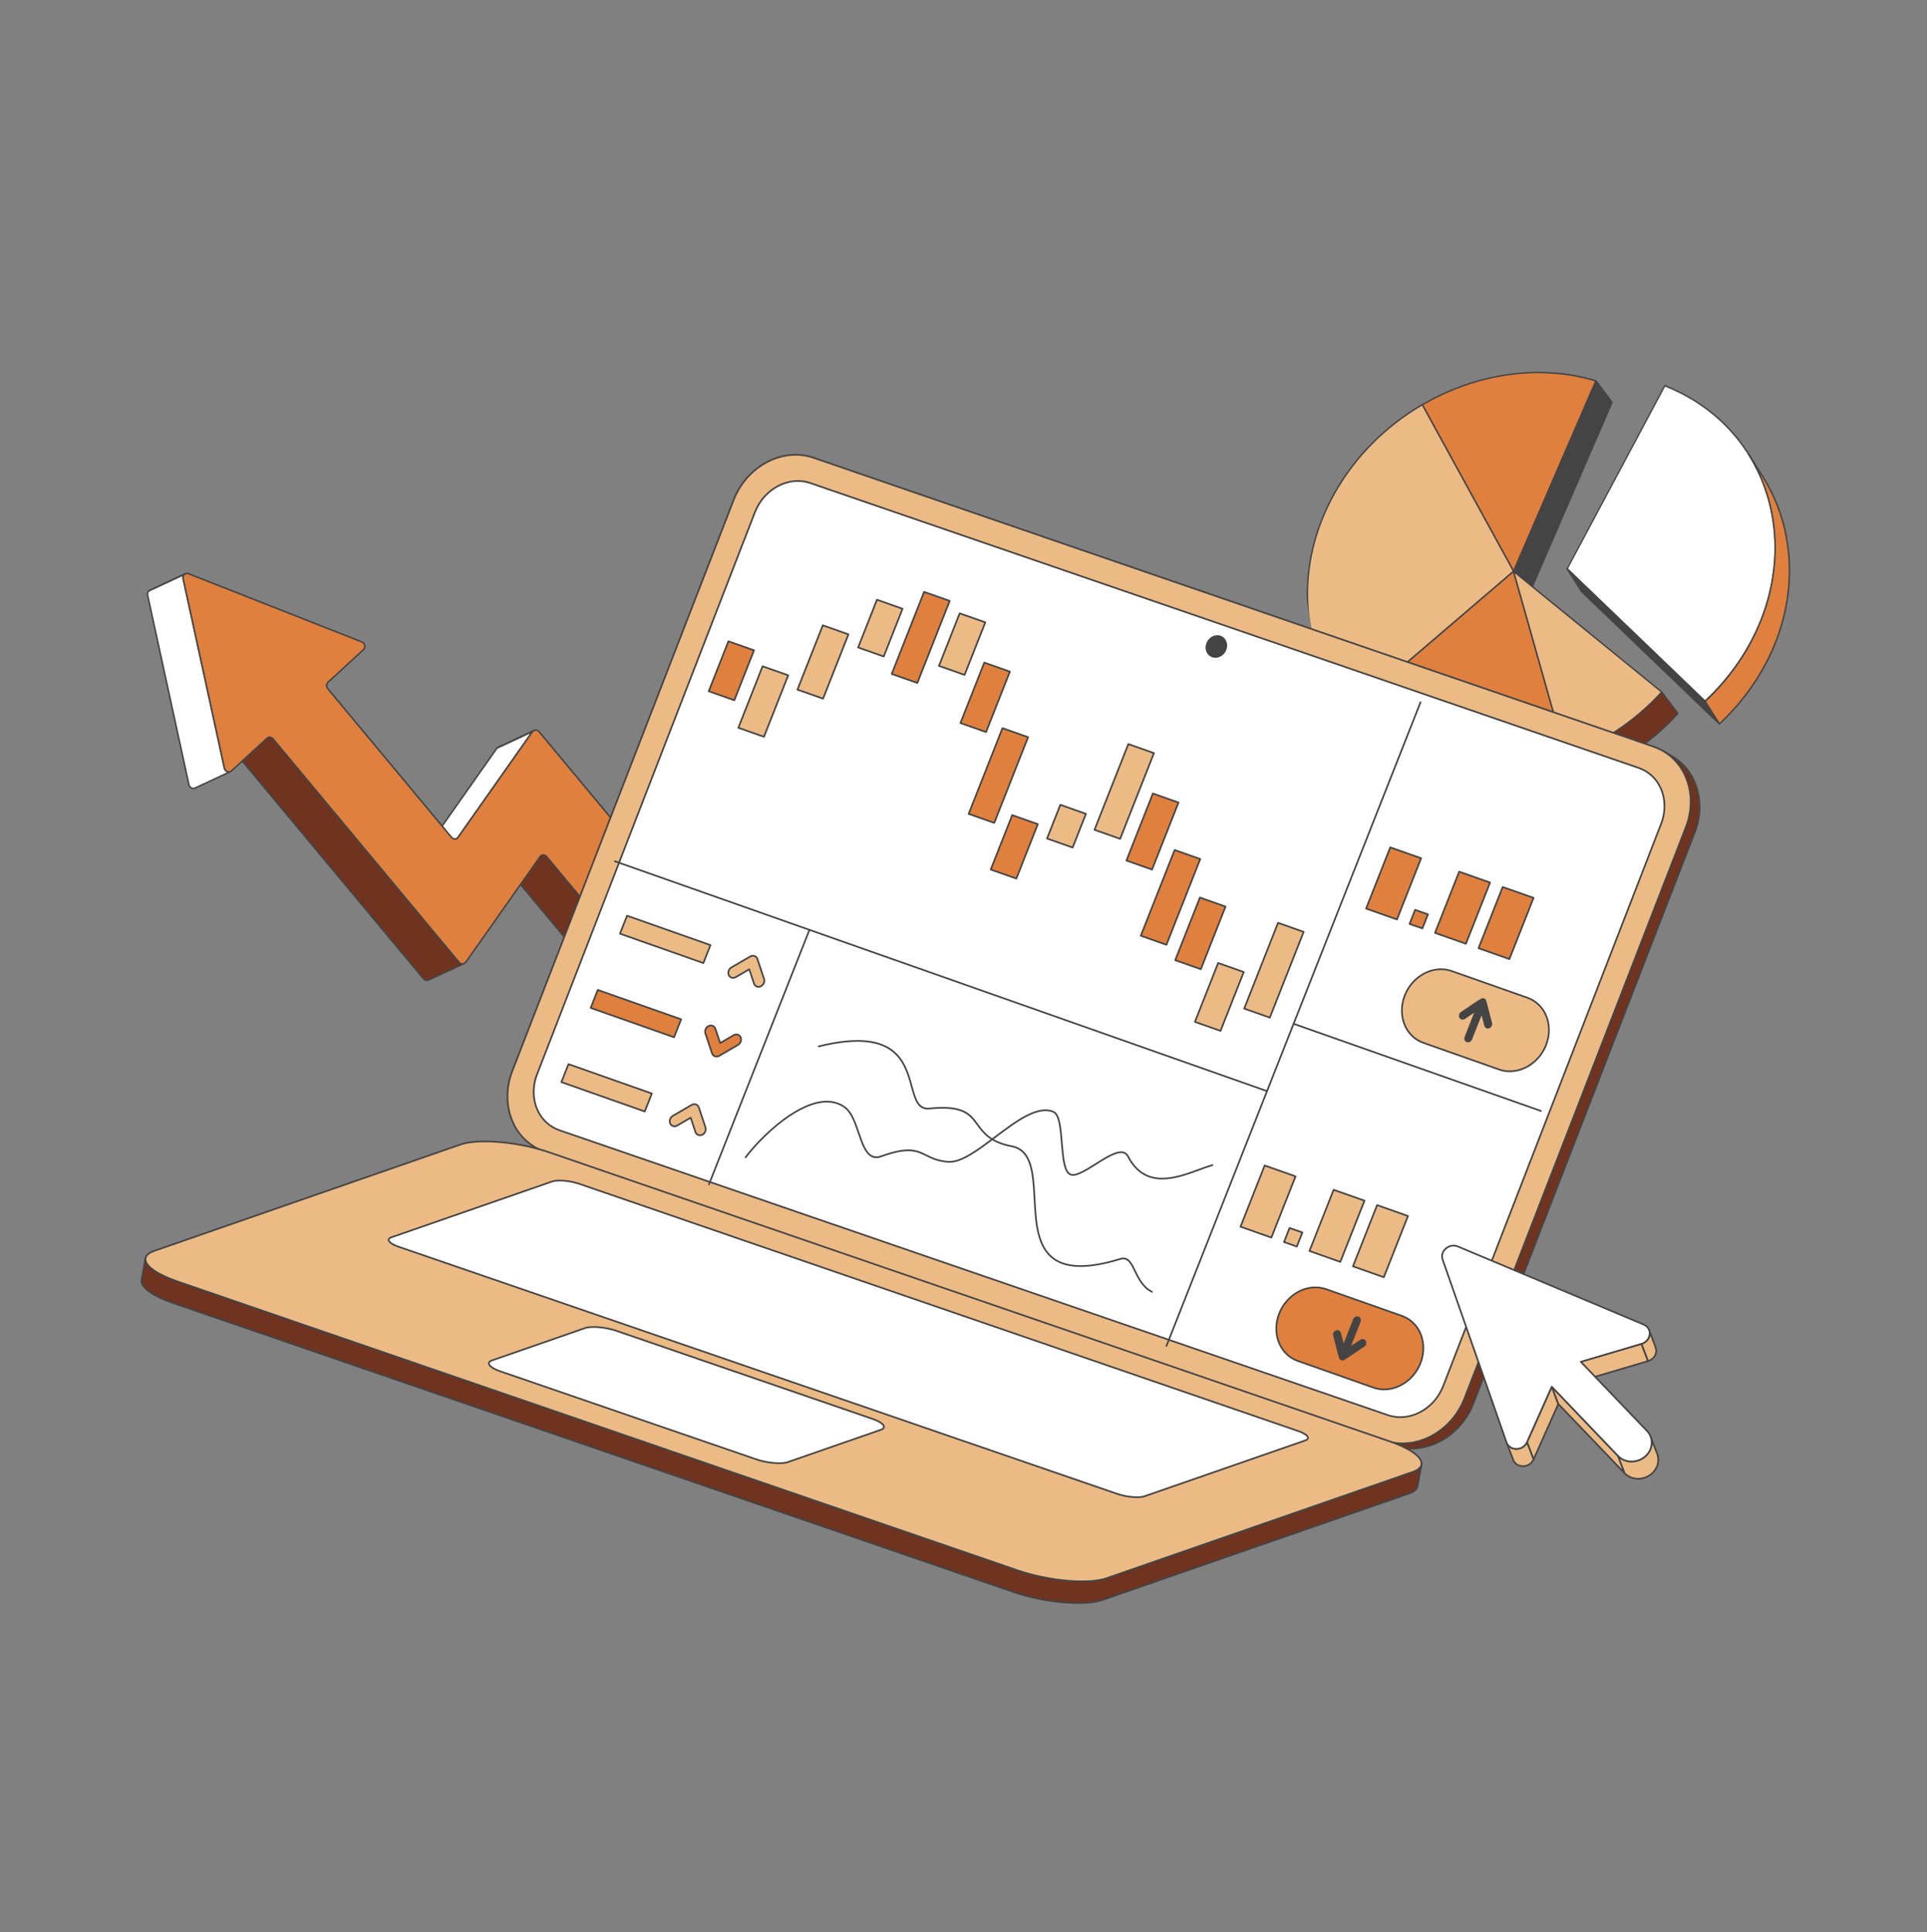 <svg width="412" height="413" viewBox="0 0 412 413" fill="none" xmlns="http://www.w3.org/2000/svg">
<rect x="0" y="0" width="412" height="413" fill="#808080" stroke="none"/>
<g clip-path="url(#clip0_2380_2233)">
<path d="M327.492 79.654C319.402 79.903 311.298 82.322 304.092 86.523L323.607 122.14L341.216 81.435C336.748 80.071 332.122 79.512 327.492 79.654Z" fill="#DF803F"/>
<path d="M323.627 122.277C323.673 122.27 323.73 122.23 323.738 122.182L341.347 81.478C341.358 81.445 341.366 81.397 341.344 81.353C341.322 81.31 341.286 81.284 341.253 81.274C336.87 79.944 332.236 79.338 327.484 79.5C319.427 79.758 311.316 82.132 304.01 86.396C303.938 86.438 303.906 86.536 303.948 86.608L323.463 122.224C323.487 122.283 323.553 122.304 323.601 122.312L323.627 122.277ZM341.008 81.514L323.597 121.767L304.302 86.57C311.529 82.396 319.535 80.054 327.498 79.794C332.16 79.662 336.695 80.236 341.008 81.514Z" fill="#444444"/>
<path d="M323.605 122.125L327.042 126.704L344.651 85.999L341.214 81.42L323.605 122.125Z" fill="#444444"/>
<path d="M327.081 126.854C327.127 126.847 327.184 126.807 327.192 126.759L344.801 86.055C344.825 86.004 344.815 85.943 344.778 85.902L341.34 81.323C341.303 81.282 341.252 81.258 341.206 81.265C341.145 81.275 341.104 81.312 341.08 81.363L323.471 122.067C323.448 122.117 323.457 122.178 323.494 122.219L326.932 126.798C326.969 126.839 327.02 126.863 327.081 126.854ZM344.481 86.01L327.027 126.394L323.807 122.109L341.245 81.728L344.481 86.01Z" fill="#444444"/>
<path d="M304.09 86.509C296.511 90.939 289.934 97.323 285.438 105.231C276.211 121.474 278.157 139.917 288.787 151.936L323.607 122.14L304.09 86.509Z" fill="#ECBA85"/>
<path d="M288.81 152.088C288.841 152.084 288.871 152.079 288.882 152.046L323.702 122.25C323.758 122.21 323.778 122.13 323.735 122.058L304.221 86.442C304.198 86.398 304.163 86.373 304.13 86.362C304.097 86.351 304.051 86.358 304.008 86.381C296.139 90.964 289.673 97.456 285.301 105.158C280.833 113.047 278.829 121.699 279.509 130.177C280.176 138.47 283.346 146.023 288.661 152.033C288.714 152.072 288.764 152.095 288.81 152.088ZM323.412 122.092L288.8 151.715C283.591 145.783 280.483 138.33 279.82 130.161C279.132 121.731 281.129 113.142 285.574 105.304C289.898 97.703 296.267 91.288 304.028 86.721L323.412 122.092Z" fill="#444444"/>
<path d="M286.995 149.728L290.432 154.307C291.001 155.063 291.599 155.799 292.222 156.499L288.785 151.92C288.161 151.22 287.564 150.483 286.995 149.728Z" fill="white"/>
<path d="M292.246 156.652C292.276 156.647 292.292 156.645 292.32 156.625C292.389 156.568 292.391 156.474 292.351 156.418L288.913 151.838C288.288 151.122 287.69 150.386 287.123 149.646C287.066 149.576 286.969 149.56 286.9 149.617C286.83 149.675 286.814 149.771 286.871 149.84L290.306 154.404C290.875 155.16 291.49 155.909 292.114 156.61C292.152 156.651 292.2 156.659 292.246 156.652Z" fill="#444444"/>
<path d="M323.605 122.125L288.785 151.92C292.168 155.728 296.41 158.905 301.449 161.149C307.192 163.692 313.453 164.799 319.781 164.601C324.815 164.443 329.894 163.451 334.777 161.679L323.605 122.125Z" fill="#DF803F"/>
<path d="M325.427 164.241C328.595 163.759 331.745 162.951 334.847 161.824C334.921 161.797 334.97 161.712 334.944 161.638L323.769 122.069C323.762 122.023 323.709 121.984 323.659 121.961C323.608 121.937 323.549 121.962 323.508 121.999L288.688 151.795C288.66 151.815 288.636 151.865 288.641 151.896C288.633 151.944 288.653 151.972 288.675 152.015C292.177 155.992 296.456 159.101 301.394 161.298C307.069 163.805 313.26 164.969 319.791 164.771C321.676 164.702 323.544 164.527 325.427 164.241ZM334.608 161.595C329.752 163.333 324.777 164.293 319.791 164.459C313.292 164.668 307.147 163.496 301.523 161.013C296.67 158.865 292.462 155.808 289.009 151.949L323.523 122.403L334.608 161.595Z" fill="#444444"/>
<path d="M323.605 122.125L334.779 161.694C342.41 158.941 349.546 154.282 355.3 147.945L323.605 122.125Z" fill="#ECBA85"/>
<path d="M334.818 161.844L334.848 161.84C342.701 159.006 349.807 154.242 355.426 148.051C355.452 148.016 355.463 147.983 355.471 147.935C355.464 147.889 355.444 147.861 355.409 147.835L323.714 122.015C323.661 121.976 323.582 121.972 323.525 122.012C323.469 122.052 323.447 122.118 323.457 122.179L334.631 161.748C334.638 161.794 334.673 161.819 334.708 161.845C334.754 161.838 334.787 161.849 334.818 161.844ZM355.084 147.963C349.551 154.001 342.574 158.682 334.889 161.49L323.891 122.565L355.084 147.963Z" fill="#444444"/>
<path d="M301.449 161.149C307.192 163.692 313.452 164.799 319.78 164.601C324.814 164.443 329.894 163.452 334.777 161.679C342.409 158.941 349.546 154.282 355.3 147.945L358.737 152.524C352.983 158.861 345.844 163.505 338.216 166.273C333.334 168.046 328.254 169.037 323.22 169.195C316.892 169.393 310.629 168.271 304.889 165.744C299.849 163.499 295.594 160.34 292.224 156.515L288.787 151.936C292.17 155.743 296.412 158.92 301.449 161.149Z" fill="#6F331F"/>
<path d="M328.864 168.82C332.032 168.338 335.182 167.53 338.284 166.403C346.137 163.57 353.242 158.806 358.862 152.615C358.916 152.56 358.92 152.481 358.864 152.427L355.427 147.848C355.405 147.804 355.356 147.796 355.308 147.788C355.26 147.78 355.216 147.802 355.19 147.837C349.61 153.976 342.533 158.719 334.739 161.528C329.841 163.304 324.82 164.271 319.786 164.428C313.287 164.637 307.142 163.466 301.518 160.983C296.63 158.809 292.387 155.726 288.907 151.793C288.849 151.723 288.755 151.722 288.701 151.777C288.631 151.835 288.63 151.928 288.67 151.985L292.107 156.564C295.623 160.523 299.904 163.647 304.84 165.829C310.515 168.336 316.705 169.5 323.237 169.302C325.113 169.281 326.997 169.104 328.864 168.82ZM358.55 152.522C352.978 158.612 345.942 163.318 338.178 166.123C333.281 167.898 328.26 168.865 323.226 169.022C316.727 169.231 310.582 168.06 304.958 165.577C300.07 163.403 295.827 160.32 292.347 156.387L290.502 153.937C293.628 156.988 297.277 159.459 301.389 161.268C307.064 163.774 313.255 164.938 319.786 164.74C324.851 164.578 329.918 163.604 334.829 161.811C342.621 158.987 349.687 154.276 355.287 148.166L358.55 152.522Z" fill="#444444"/>
<path d="M355.936 82.457L335.069 121.613L364.557 149.907C367.272 147.372 369.693 144.553 371.74 141.542C385.603 121.193 380.447 95.437 360.334 84.502C358.918 83.735 357.452 83.053 355.936 82.457Z" fill="white"/>
<path d="M364.579 150.059C364.61 150.055 364.638 150.035 364.666 150.015C367.381 147.48 369.802 144.661 371.878 141.631C375.435 136.393 377.816 130.741 378.952 124.826C380.039 119.106 379.926 113.428 378.609 107.965C376.138 97.793 369.679 89.415 360.424 84.379C359.041 83.622 357.557 82.927 356.008 82.321C355.94 82.284 355.853 82.329 355.816 82.397L334.949 121.553C334.913 121.621 334.922 121.682 334.977 121.736L364.447 150.017C364.485 150.058 364.533 150.066 364.579 150.059ZM356.011 82.648C357.496 83.249 358.93 83.92 360.26 84.638C369.446 89.637 375.848 97.947 378.29 108.029C379.6 113.447 379.721 119.077 378.627 124.751C377.502 130.633 375.131 136.252 371.598 141.439C369.577 144.415 367.195 147.18 364.536 149.676L335.247 121.554L356.011 82.648Z" fill="#444444"/>
<path d="M335.082 121.595L338.136 126.435L367.611 154.747L364.557 149.907L335.082 121.595Z" fill="#444444"/>
<path d="M367.634 154.899C367.665 154.895 367.68 154.892 367.709 154.872C367.763 154.817 367.782 154.736 367.74 154.665L364.685 149.825C364.683 149.809 364.668 149.812 364.665 149.797L335.175 121.487C335.12 121.433 335.026 121.432 334.969 121.472C334.915 121.527 334.896 121.608 334.938 121.679L337.993 126.519C337.995 126.535 338.01 126.532 338.013 126.548L367.503 154.857C367.538 154.883 367.589 154.906 367.634 154.899ZM364.431 150.004L366.801 153.747L338.247 126.34L335.877 122.597L364.431 150.004Z" fill="#444444"/>
<path d="M364.556 149.907L367.61 154.747C370.325 152.212 372.747 149.394 374.794 146.383C384.688 131.849 384.893 114.576 376.887 101.892L373.832 97.052C381.839 109.736 381.633 127.008 371.74 141.543C369.692 144.553 367.271 147.372 364.556 149.907Z" fill="#DF803F"/>
<path d="M367.634 154.899C367.665 154.895 367.693 154.875 367.721 154.855C370.436 152.32 372.857 149.501 374.933 146.471C379.733 139.421 382.423 131.475 382.722 123.457C383.007 115.659 381.038 108.172 377.033 101.823L373.979 96.983C373.937 96.911 373.84 96.895 373.768 96.937C373.696 96.979 373.68 97.075 373.722 97.147C377.704 103.453 379.647 110.865 379.367 118.6C379.075 126.555 376.395 134.468 371.632 141.45C369.584 144.46 367.176 147.261 364.474 149.779C364.42 149.834 364.416 149.912 364.441 149.971L367.495 154.811C367.517 154.855 367.568 154.878 367.601 154.889C367.603 154.904 367.619 154.902 367.634 154.899ZM376.226 101.15L376.761 101.989C380.741 108.28 382.683 115.692 382.406 123.442C382.114 131.398 379.434 139.31 374.671 146.292C372.647 149.253 370.295 152.013 367.652 154.506L364.765 149.937C367.451 147.422 369.844 144.624 371.879 141.63C376.663 134.583 379.351 126.622 379.652 118.619C379.888 112.451 378.716 106.497 376.226 101.15Z" fill="#444444"/>
</g>
<g clip-path="url(#clip1_2380_2233)">
<path d="M113.841 156.396L106.249 159.93C106.349 159.83 106.465 159.748 106.593 159.687L114.185 156.153C114.058 156.214 113.941 156.296 113.841 156.396Z" fill="white"/>
<path d="M106.299 160.085C106.264 160.097 106.226 160.096 106.191 160.084C106.157 160.071 106.127 160.047 106.108 160.015C106.089 159.983 106.081 159.946 106.086 159.91C106.091 159.873 106.108 159.839 106.135 159.813C106.248 159.7 106.379 159.607 106.524 159.539L114.115 156.005L114.116 156.005C114.155 155.988 114.199 155.987 114.239 156.002C114.279 156.017 114.311 156.047 114.329 156.085C114.347 156.124 114.349 156.168 114.335 156.208C114.321 156.248 114.292 156.281 114.254 156.3L114.252 156.301C114.142 156.354 114.041 156.425 113.955 156.512C113.942 156.525 113.927 156.536 113.91 156.544L106.317 160.078C106.312 160.081 106.305 160.083 106.299 160.085Z" fill="#444444"/>
<path d="M160.686 235.727L116.865 183.108C116.742 182.947 116.569 182.833 116.373 182.782C116.177 182.731 115.97 182.746 115.784 182.826L108.192 186.36C108.378 186.28 108.585 186.265 108.781 186.316C108.976 186.367 109.149 186.481 109.272 186.641L153.093 239.261C153.217 239.42 153.39 239.533 153.585 239.584C153.78 239.634 153.987 239.619 154.172 239.539L161.764 236.005C161.579 236.085 161.372 236.1 161.177 236.05C160.982 236 160.809 235.886 160.686 235.727Z" fill="#6F331F"/>
<path d="M154.132 239.73C153.924 239.792 153.701 239.79 153.494 239.725C153.287 239.66 153.103 239.535 152.968 239.365L109.148 186.745C109.048 186.613 108.906 186.517 108.746 186.474C108.585 186.431 108.415 186.443 108.261 186.507C108.242 186.517 108.221 186.523 108.199 186.524C108.177 186.525 108.156 186.522 108.135 186.515C108.115 186.508 108.096 186.496 108.08 186.482C108.064 186.467 108.051 186.45 108.042 186.43C108.032 186.41 108.027 186.389 108.026 186.367C108.026 186.346 108.029 186.324 108.037 186.304C108.044 186.284 108.056 186.265 108.071 186.249C108.086 186.234 108.104 186.221 108.124 186.212L108.125 186.212L115.716 182.678C115.935 182.585 116.178 182.566 116.409 182.625C116.639 182.683 116.844 182.816 116.991 183.003L160.811 235.622C160.912 235.753 161.054 235.847 161.213 235.89C161.373 235.932 161.543 235.921 161.696 235.858C161.715 235.848 161.737 235.842 161.758 235.841C161.78 235.84 161.802 235.843 161.822 235.85C161.843 235.857 161.862 235.868 161.878 235.883C161.894 235.898 161.907 235.915 161.916 235.935C161.925 235.955 161.93 235.976 161.931 235.998C161.932 236.019 161.928 236.041 161.921 236.061C161.913 236.082 161.901 236.1 161.886 236.116C161.871 236.132 161.853 236.144 161.833 236.153L161.832 236.153L154.241 239.687C154.206 239.703 154.169 239.718 154.132 239.73ZM108.929 186.196C109.112 186.268 109.273 186.385 109.398 186.536L153.219 239.156C153.32 239.287 153.461 239.381 153.621 239.424C153.781 239.466 153.95 239.455 154.103 239.391L161.026 236.169C160.845 236.097 160.685 235.981 160.56 235.831L116.74 183.212C116.64 183.079 116.498 182.983 116.338 182.94C116.177 182.897 116.007 182.909 115.853 182.974L108.929 186.196Z" fill="#444444"/>
<path d="M106.249 159.93L90.236 182.678C90.175 182.733 90.107 182.779 90.032 182.814L97.625 179.28C97.699 179.245 97.768 179.2 97.828 179.144L113.841 156.396L106.249 159.93Z" fill="white"/>
<path d="M90.082 182.969C90.043 182.982 90 182.979 89.962 182.962C89.924 182.944 89.895 182.913 89.88 182.874C89.865 182.835 89.865 182.792 89.88 182.754C89.896 182.715 89.925 182.684 89.963 182.666C90.017 182.641 90.068 182.608 90.113 182.569L106.115 159.837C106.131 159.814 106.154 159.795 106.18 159.783L113.772 156.25C113.804 156.235 113.841 156.231 113.876 156.238C113.911 156.246 113.943 156.265 113.966 156.293C113.989 156.32 114.002 156.355 114.004 156.39C114.005 156.426 113.995 156.462 113.974 156.491L97.961 179.238C97.954 179.247 97.947 179.256 97.938 179.264C97.865 179.331 97.783 179.386 97.693 179.428L90.102 182.961L90.1 182.962C90.095 182.964 90.088 182.967 90.082 182.969ZM106.357 160.06L90.677 182.334L97.556 179.132C97.61 179.107 97.661 179.074 97.706 179.035L113.357 156.802L106.357 160.06Z" fill="#444444"/>
<path d="M98.155 205.709L58.379 157.946C58.255 157.787 58.082 157.673 57.887 157.623C57.692 157.573 57.485 157.588 57.3 157.667L49.708 161.202C49.893 161.123 50.1 161.107 50.295 161.158C50.49 161.208 50.663 161.322 50.787 161.481L90.563 209.244C90.684 209.402 90.856 209.512 91.05 209.557C91.244 209.602 91.448 209.579 91.626 209.491L99.219 205.957C99.04 206.045 98.836 206.068 98.642 206.023C98.449 205.978 98.276 205.867 98.155 205.709Z" fill="#6F331F"/>
<path d="M91.563 209.69C91.363 209.756 91.147 209.759 90.945 209.698C90.744 209.636 90.566 209.514 90.437 209.348L50.66 161.584C50.559 161.453 50.418 161.359 50.258 161.317C50.098 161.274 49.929 161.286 49.776 161.349C49.756 161.358 49.735 161.363 49.714 161.364C49.693 161.365 49.671 161.362 49.651 161.354C49.631 161.347 49.612 161.336 49.597 161.321C49.581 161.307 49.568 161.29 49.559 161.27C49.55 161.251 49.545 161.23 49.544 161.208C49.543 161.187 49.546 161.166 49.554 161.145C49.561 161.125 49.572 161.107 49.587 161.091C49.601 161.075 49.619 161.063 49.638 161.054L57.231 157.52C57.449 157.426 57.692 157.407 57.922 157.465C58.152 157.523 58.357 157.655 58.504 157.842L98.28 205.605C98.378 205.735 98.519 205.826 98.678 205.863C98.836 205.9 99.003 205.881 99.149 205.808C99.168 205.798 99.19 205.793 99.211 205.791C99.233 205.79 99.255 205.793 99.275 205.8C99.296 205.807 99.315 205.819 99.331 205.833C99.347 205.848 99.36 205.865 99.369 205.885C99.378 205.905 99.383 205.926 99.384 205.948C99.385 205.97 99.381 205.991 99.374 206.012C99.366 206.032 99.354 206.05 99.339 206.066C99.324 206.082 99.306 206.094 99.286 206.103L91.694 209.637C91.651 209.657 91.608 209.675 91.563 209.69ZM50.446 161.037C50.627 161.109 50.787 161.226 50.911 161.376L90.688 209.139C90.786 209.269 90.927 209.36 91.085 209.397C91.244 209.435 91.411 209.415 91.557 209.342L98.452 206.132C98.288 206.062 98.142 205.952 98.029 205.814L58.253 158.051C58.152 157.92 58.011 157.826 57.851 157.783C57.691 157.74 57.521 157.752 57.368 157.815L50.446 161.037Z" fill="#444444"/>
<path d="M39.417 122.789L31.825 126.322C31.888 126.264 31.96 126.216 32.038 126.18L39.63 122.646C39.552 122.682 39.48 122.73 39.417 122.789Z" fill="white"/>
<path d="M31.875 126.477C31.84 126.489 31.801 126.488 31.766 126.475C31.732 126.461 31.702 126.437 31.683 126.405C31.665 126.373 31.657 126.335 31.663 126.298C31.669 126.261 31.687 126.228 31.714 126.202C31.79 126.133 31.875 126.075 31.969 126.032L39.56 122.498C39.58 122.489 39.601 122.483 39.623 122.482C39.645 122.481 39.666 122.484 39.687 122.491C39.707 122.498 39.726 122.509 39.742 122.524C39.758 122.538 39.771 122.556 39.78 122.576C39.789 122.595 39.795 122.617 39.795 122.638C39.796 122.66 39.793 122.682 39.785 122.702C39.777 122.722 39.766 122.741 39.751 122.757C39.736 122.772 39.718 122.785 39.698 122.794L39.697 122.794C39.635 122.823 39.577 122.862 39.527 122.908C39.514 122.92 39.5 122.929 39.484 122.936L31.893 126.47C31.887 126.473 31.881 126.475 31.875 126.477Z" fill="#444444"/>
<path d="M31.825 126.323C31.705 126.436 31.618 126.579 31.571 126.737C31.525 126.895 31.521 127.063 31.561 127.223L40.388 167.732C40.527 168.367 41.177 168.701 41.683 168.466L49.275 164.932C48.769 165.168 48.119 164.834 47.98 164.198L39.153 123.689C39.114 123.529 39.117 123.361 39.164 123.203C39.21 123.045 39.298 122.902 39.417 122.789L31.825 126.323Z" fill="white"/>
<path d="M41.644 168.656C41.385 168.737 41.104 168.714 40.862 168.59C40.701 168.51 40.561 168.393 40.451 168.251C40.341 168.108 40.266 167.942 40.229 167.766L31.401 127.257C31.356 127.07 31.361 126.873 31.416 126.688C31.471 126.503 31.574 126.335 31.714 126.203C31.727 126.191 31.741 126.182 31.756 126.175L39.349 122.641C39.384 122.625 39.423 122.622 39.461 122.632C39.498 122.643 39.53 122.666 39.552 122.698C39.573 122.73 39.583 122.769 39.578 122.807C39.574 122.846 39.556 122.882 39.528 122.908C39.429 123.002 39.357 123.121 39.32 123.252C39.282 123.383 39.279 123.521 39.312 123.653L48.14 164.164C48.167 164.292 48.222 164.413 48.301 164.517C48.381 164.621 48.483 164.706 48.6 164.765C48.693 164.814 48.796 164.841 48.901 164.844C49.006 164.848 49.111 164.827 49.207 164.785C49.226 164.775 49.248 164.769 49.269 164.768C49.291 164.767 49.313 164.77 49.333 164.777C49.354 164.784 49.373 164.795 49.389 164.81C49.405 164.824 49.418 164.842 49.427 164.862C49.436 164.881 49.441 164.903 49.442 164.924C49.443 164.946 49.439 164.968 49.431 164.988C49.424 165.008 49.412 165.027 49.397 165.043C49.382 165.059 49.364 165.071 49.344 165.08L49.342 165.081L41.752 168.613C41.717 168.629 41.681 168.644 41.644 168.656ZM31.918 126.459C31.826 126.553 31.759 126.67 31.724 126.798C31.69 126.925 31.688 127.059 31.72 127.187L40.548 167.697C40.574 167.825 40.629 167.946 40.709 168.05C40.788 168.154 40.89 168.239 41.007 168.298C41.1 168.347 41.203 168.374 41.308 168.377C41.413 168.381 41.518 168.36 41.614 168.318L48.539 165.094C48.511 165.083 48.482 165.07 48.455 165.057C48.294 164.976 48.153 164.86 48.044 164.717C47.934 164.575 47.858 164.409 47.822 164.233L38.994 123.723C38.952 123.537 38.956 123.343 39.007 123.159L31.918 126.459Z" fill="#444444"/>
<path d="M39.418 122.789C39.535 122.681 39.681 122.609 39.837 122.581C39.994 122.554 40.156 122.572 40.303 122.634L77.358 137.221C78.027 137.484 78.228 138.397 77.713 138.87L70.113 145.85C69.936 146.03 69.833 146.27 69.825 146.522C69.818 146.774 69.906 147.019 70.072 147.209L96.545 178.998C96.617 179.095 96.708 179.176 96.813 179.236C96.918 179.297 97.034 179.335 97.155 179.349C97.275 179.362 97.397 179.351 97.513 179.316C97.629 179.281 97.736 179.223 97.828 179.145L113.841 156.396C114.319 155.929 114.896 155.979 115.248 156.401L172.372 224.995C172.54 225.184 172.629 225.43 172.621 225.683C172.614 225.935 172.51 226.175 172.331 226.354L161.974 235.865C161.882 235.944 161.774 236.004 161.658 236.04C161.542 236.076 161.42 236.088 161.3 236.075C161.179 236.062 161.062 236.024 160.956 235.964C160.851 235.904 160.759 235.823 160.686 235.726L116.865 183.107C116.793 183.01 116.701 182.929 116.595 182.869C116.49 182.808 116.373 182.77 116.253 182.757C116.132 182.744 116.01 182.755 115.893 182.791C115.777 182.827 115.67 182.886 115.577 182.965L99.569 205.709C99.085 206.182 98.508 206.132 98.156 205.709L58.38 157.946C58.306 157.849 58.214 157.768 58.109 157.708C58.003 157.649 57.886 157.611 57.766 157.598C57.645 157.585 57.523 157.597 57.407 157.633C57.291 157.669 57.184 157.728 57.092 157.808L49.491 164.787C48.976 165.26 48.141 164.929 47.981 164.198L39.154 123.689C39.114 123.529 39.118 123.361 39.165 123.203C39.211 123.045 39.298 122.902 39.418 122.789Z" fill="#DF803F"/>
<path d="M161.723 236.196C161.602 236.236 161.473 236.252 161.346 236.243C161.194 236.231 161.045 236.188 160.91 236.117C160.775 236.046 160.656 235.949 160.559 235.831L116.739 183.212C116.672 183.127 116.587 183.056 116.491 183.005C116.395 182.954 116.289 182.923 116.181 182.914C116.094 182.908 116.007 182.918 115.924 182.946C115.842 182.973 115.765 183.017 115.7 183.074L99.702 205.802C99.696 205.811 99.69 205.818 99.683 205.826C99.568 205.949 99.428 206.047 99.273 206.112C99.118 206.178 98.951 206.211 98.783 206.207C98.637 206.198 98.494 206.158 98.365 206.09C98.235 206.023 98.121 205.929 98.03 205.814L58.254 158.051C58.185 157.966 58.101 157.897 58.005 157.846C57.91 157.795 57.804 157.765 57.697 157.755C57.607 157.749 57.516 157.761 57.431 157.79C57.346 157.82 57.268 157.867 57.201 157.928L49.601 164.907C49.47 165.027 49.31 165.11 49.136 165.148C48.963 165.186 48.782 165.176 48.614 165.121C48.415 165.055 48.238 164.939 48.099 164.783C47.96 164.627 47.864 164.438 47.822 164.233L38.994 123.724C38.948 123.536 38.953 123.339 39.008 123.154C39.063 122.969 39.166 122.801 39.307 122.669C39.447 122.54 39.62 122.454 39.807 122.421C39.994 122.388 40.187 122.409 40.362 122.482L77.418 137.069C77.606 137.144 77.771 137.267 77.899 137.424C78.026 137.582 78.111 137.769 78.146 137.969C78.184 138.152 78.174 138.342 78.117 138.521C78.061 138.7 77.959 138.862 77.823 138.99L70.222 145.97C70.076 146.121 69.992 146.322 69.987 146.533C69.982 146.743 70.057 146.947 70.197 147.105L96.67 178.893C96.738 178.979 96.823 179.049 96.919 179.1C97.016 179.152 97.122 179.183 97.231 179.191C97.316 179.198 97.402 179.188 97.484 179.161C97.565 179.134 97.641 179.091 97.706 179.035L113.708 156.303C113.713 156.295 113.72 156.287 113.727 156.28C113.841 156.159 113.98 156.063 114.133 155.998C114.287 155.933 114.452 155.901 114.619 155.903C114.765 155.913 114.908 155.953 115.038 156.02C115.168 156.088 115.282 156.183 115.374 156.297L172.497 224.891C172.693 225.112 172.796 225.399 172.786 225.694C172.775 225.988 172.652 226.268 172.441 226.474L162.084 235.985C161.98 236.081 161.857 236.153 161.723 236.196ZM115.825 182.635C115.946 182.596 116.075 182.58 116.203 182.589C116.355 182.601 116.504 182.643 116.639 182.715C116.775 182.786 116.894 182.884 116.99 183.003L160.811 235.623C160.879 235.707 160.963 235.776 161.059 235.827C161.155 235.878 161.26 235.909 161.367 235.918C161.457 235.924 161.548 235.912 161.633 235.883C161.718 235.853 161.797 235.807 161.863 235.746L172.22 226.234C172.367 226.083 172.451 225.882 172.456 225.672C172.461 225.462 172.386 225.257 172.246 225.1L115.122 156.506C115.059 156.426 114.981 156.36 114.891 156.312C114.802 156.265 114.703 156.236 114.602 156.229C114.482 156.228 114.364 156.252 114.255 156.299C114.145 156.346 114.047 156.416 113.965 156.503L97.961 179.238C97.954 179.247 97.947 179.256 97.938 179.264C97.84 179.354 97.725 179.422 97.599 179.466C97.474 179.509 97.341 179.527 97.208 179.517C97.055 179.505 96.906 179.462 96.77 179.391C96.635 179.32 96.515 179.221 96.419 179.102L69.946 147.313C69.753 147.091 69.652 146.805 69.662 146.511C69.673 146.217 69.794 145.938 70.002 145.73L77.602 138.751C77.698 138.659 77.769 138.545 77.808 138.418C77.847 138.292 77.853 138.158 77.825 138.028C77.8 137.883 77.739 137.747 77.647 137.632C77.555 137.517 77.434 137.428 77.298 137.372L40.242 122.785C40.124 122.735 39.993 122.72 39.867 122.742C39.74 122.764 39.622 122.822 39.527 122.909C39.429 123.003 39.357 123.122 39.319 123.253C39.282 123.384 39.279 123.522 39.312 123.654L48.14 164.164C48.17 164.312 48.239 164.45 48.339 164.564C48.44 164.678 48.568 164.763 48.712 164.811C48.826 164.85 48.948 164.857 49.066 164.831C49.183 164.806 49.292 164.75 49.38 164.668L56.98 157.688C57.079 157.597 57.195 157.528 57.322 157.483C57.449 157.439 57.584 157.421 57.718 157.431C57.87 157.443 58.018 157.486 58.153 157.556C58.288 157.627 58.408 157.725 58.504 157.843L98.281 205.606C98.343 205.686 98.421 205.752 98.511 205.799C98.6 205.847 98.699 205.875 98.8 205.882C98.921 205.882 99.041 205.858 99.151 205.81C99.263 205.762 99.362 205.692 99.445 205.603L115.444 182.872C115.451 182.863 115.459 182.854 115.467 182.846C115.57 182.751 115.692 182.679 115.825 182.635Z" fill="#444444"/>
</g>
<g clip-path="url(#clip2_2380_2233)">
<path d="M116.439 246.163L118.337 247.27C117.627 247.027 116.943 246.714 116.295 246.336L114.396 245.229C115.045 245.607 115.729 245.92 116.439 246.163Z" fill="white"/>
<path d="M118.314 247.449C118.302 247.447 118.29 247.444 118.278 247.44C117.557 247.193 116.862 246.875 116.204 246.491L114.307 245.385L114.305 245.385C114.285 245.373 114.267 245.357 114.253 245.339C114.238 245.32 114.228 245.298 114.222 245.276C114.21 245.23 114.217 245.181 114.241 245.14C114.265 245.099 114.304 245.069 114.35 245.057C114.396 245.045 114.445 245.052 114.486 245.076C115.124 245.447 115.797 245.755 116.496 245.995C116.507 245.999 116.517 246.004 116.528 246.01L118.426 247.117C118.462 247.138 118.49 247.17 118.504 247.209C118.519 247.248 118.519 247.29 118.506 247.329C118.493 247.368 118.466 247.402 118.431 247.423C118.396 247.445 118.354 247.454 118.313 247.449L118.314 247.449Z" fill="#444444"/>
<path d="M296.035 307.909L297.934 309.017L118.336 247.27L116.438 246.163L296.035 307.909Z" fill="#444444"/>
<path d="M297.912 309.194C297.9 309.193 297.888 309.19 297.876 309.186L118.278 247.439C118.267 247.436 118.256 247.431 118.246 247.425L116.347 246.317C116.308 246.295 116.279 246.259 116.265 246.217C116.251 246.174 116.254 246.128 116.272 246.087C116.291 246.046 116.324 246.014 116.365 245.997C116.407 245.979 116.453 245.978 116.495 245.993L296.093 307.739C296.104 307.743 296.115 307.748 296.125 307.754L298.024 308.861C298.059 308.882 298.086 308.914 298.101 308.953C298.115 308.992 298.116 309.034 298.103 309.073C298.09 309.112 298.064 309.145 298.029 309.167C297.994 309.189 297.953 309.198 297.912 309.194L297.912 309.194ZM118.411 247.107L296.278 308.258L295.96 308.073L118.094 246.922L118.411 247.107Z" fill="#444444"/>
<path d="M357.477 161.642L355.578 160.534C360.763 163.558 362.942 170.381 360.444 176.823L313.105 298.93C310.3 306.163 302.659 310.186 296.036 307.909L297.935 309.017C304.558 311.294 312.199 307.271 315.003 300.037L362.343 177.93C364.84 171.488 362.662 164.666 357.477 161.642Z" fill="#6F331F"/>
<path d="M300.284 309.741C299.464 309.64 298.657 309.455 297.875 309.186C297.864 309.182 297.854 309.177 297.843 309.171L295.945 308.064C295.906 308.042 295.876 308.006 295.862 307.963C295.849 307.921 295.851 307.875 295.87 307.834C295.888 307.793 295.922 307.761 295.963 307.743C296.004 307.726 296.05 307.724 296.093 307.739C302.613 309.981 310.169 306.001 312.936 298.864L360.275 176.758C362.708 170.483 360.694 163.725 355.486 160.688C355.465 160.677 355.447 160.661 355.433 160.642C355.418 160.624 355.407 160.602 355.401 160.579C355.395 160.556 355.393 160.532 355.396 160.509C355.399 160.485 355.407 160.462 355.419 160.442C355.431 160.421 355.447 160.403 355.466 160.389C355.485 160.375 355.507 160.364 355.53 160.358C355.553 160.353 355.577 160.351 355.6 160.355C355.624 160.358 355.646 160.367 355.667 160.379L357.566 161.486C362.926 164.613 365.005 171.555 362.508 177.994L315.169 300.101C312.669 306.551 306.34 310.482 300.284 309.741ZM298.009 308.853C304.527 311.082 312.072 307.102 314.836 299.973L362.176 177.866C364.505 171.857 362.756 165.404 358.029 162.201C361.586 165.764 362.699 171.502 360.611 176.888L313.271 298.995C310.771 305.444 304.441 309.375 298.385 308.633C298.031 308.59 297.677 308.53 297.325 308.454L298.009 308.853Z" fill="#444444"/>
<path d="M353.533 159.599C360.157 161.876 363.248 169.589 360.443 176.823L313.104 298.929C310.299 306.163 302.658 310.185 296.035 307.909L116.437 246.163C109.818 243.887 106.727 236.175 109.531 228.94L156.871 106.833C159.675 99.6 167.316 95.577 173.936 97.852L353.533 159.599Z" fill="#ECBA85"/>
<path d="M298.385 308.633C297.565 308.533 296.758 308.347 295.977 308.079L116.379 246.332C114.88 245.812 113.502 244.993 112.329 243.924C111.157 242.855 110.214 241.559 109.559 240.114C107.981 236.721 107.91 232.625 109.364 228.876L156.704 106.769C159.539 99.456 167.295 95.381 173.994 97.684L353.592 159.43C355.092 159.95 356.471 160.77 357.644 161.839C358.817 162.909 359.76 164.206 360.415 165.651C361.993 169.043 362.064 173.138 360.61 176.888L313.27 298.994C310.771 305.443 304.441 309.375 298.385 308.633ZM171.541 97.484C165.646 96.762 159.479 100.603 157.038 106.899L109.698 229.006C108.28 232.665 108.347 236.659 109.884 239.964C110.519 241.365 111.433 242.622 112.569 243.659C113.706 244.696 115.042 245.49 116.496 245.994L296.093 307.741C302.614 309.983 310.17 306.002 312.937 298.866L360.276 176.759C361.695 173.1 361.627 169.107 360.09 165.803C359.455 164.401 358.541 163.143 357.404 162.106C356.266 161.069 354.93 160.274 353.475 159.77L173.877 98.022C173.12 97.762 172.337 97.582 171.541 97.484Z" fill="#444444"/>
<path d="M350.367 164.157L173.246 103.262C168.654 101.683 163.354 104.472 161.41 109.485L114.817 229.665C112.872 234.683 115.02 240.028 119.611 241.606L296.732 302.501C301.32 304.078 306.619 301.294 308.564 296.276L355.157 176.096C357.1 171.083 354.955 165.734 350.367 164.157Z" fill="white"/>
<path d="M298.354 303.057C297.782 302.987 297.219 302.858 296.674 302.671L119.554 241.775C118.506 241.412 117.543 240.84 116.723 240.093C115.904 239.346 115.245 238.441 114.788 237.431C113.687 235.067 113.638 232.213 114.651 229.6L161.243 109.421C163.219 104.324 168.63 101.486 173.305 103.092L350.425 163.987C351.472 164.35 352.434 164.922 353.253 165.669C354.071 166.415 354.729 167.32 355.187 168.329C356.287 170.695 356.337 173.549 355.324 176.161L308.732 296.341C306.99 300.835 302.577 303.574 298.354 303.057ZM171.577 103.061C167.512 102.563 163.26 105.211 161.577 109.551L114.985 229.73C114.007 232.252 114.054 235.004 115.112 237.28C115.55 238.246 116.18 239.112 116.963 239.827C117.747 240.542 118.668 241.089 119.67 241.437L296.791 302.332C301.284 303.876 306.491 301.131 308.398 296.211L354.99 176.032C355.967 173.51 355.921 170.758 354.862 168.48C354.425 167.515 353.795 166.649 353.013 165.935C352.23 165.221 351.31 164.673 350.309 164.326L173.188 103.431C172.666 103.252 172.126 103.128 171.577 103.061Z" fill="#444444"/>
<path d="M260.893 136.061C259.813 135.689 258.569 136.347 258.112 137.527C257.654 138.707 258.157 139.96 259.237 140.331C260.317 140.703 261.563 140.051 262.02 138.871C262.478 137.691 261.973 136.432 260.893 136.061Z" fill="#444444"/>
<path d="M259.602 140.598C259.252 140.556 258.919 140.424 258.634 140.216C258.35 140.008 258.124 139.73 257.978 139.409C257.843 139.103 257.77 138.774 257.764 138.439C257.758 138.105 257.819 137.772 257.944 137.462C258.435 136.195 259.784 135.49 260.95 135.891C261.214 135.983 261.457 136.127 261.663 136.315C261.869 136.503 262.035 136.731 262.15 136.985C262.287 137.291 262.36 137.621 262.366 137.956C262.372 138.291 262.311 138.624 262.186 138.935C261.755 140.05 260.656 140.727 259.602 140.598ZM260.484 136.149C259.59 136.04 258.652 136.628 258.279 137.592C258.171 137.857 258.118 138.141 258.123 138.428C258.127 138.714 258.189 138.996 258.304 139.258C258.399 139.468 258.536 139.657 258.706 139.812C258.877 139.967 259.077 140.086 259.295 140.162C260.283 140.502 261.431 139.894 261.852 138.806C261.96 138.54 262.013 138.255 262.008 137.968C262.004 137.681 261.942 137.398 261.826 137.136C261.73 136.925 261.593 136.736 261.423 136.581C261.252 136.425 261.052 136.306 260.834 136.23C260.72 136.191 260.603 136.164 260.484 136.149Z" fill="#444444"/>
<path d="M302.027 314.647L236.58 337.37C232.701 338.716 224.192 337.963 217.572 335.687L37.974 273.941C33.33 272.344 30.849 270.423 31.119 268.953L30.268 273.592C29.997 275.061 32.478 276.983 37.123 278.58L216.721 340.326C223.34 342.602 231.849 343.356 235.728 342.009L301.175 319.286C302.334 318.884 302.949 318.339 303.064 317.714L303.915 313.075C303.8 313.7 303.186 314.245 302.027 314.647Z" fill="#6F331F"/>
<path d="M225.736 342.541C222.65 342.17 219.609 341.484 216.662 340.495L37.065 278.749C32.396 277.144 29.789 275.204 30.091 273.56L30.943 268.921C30.951 268.874 30.978 268.833 31.017 268.806C31.057 268.779 31.105 268.768 31.152 268.777C31.199 268.785 31.24 268.812 31.267 268.851C31.294 268.89 31.305 268.939 31.296 268.986C31.037 270.397 33.682 272.275 38.033 273.771L217.631 335.517C224.208 337.779 232.682 338.533 236.522 337.2L301.969 314.477C303.022 314.112 303.635 313.615 303.74 313.041C303.744 313.018 303.753 312.996 303.766 312.976C303.779 312.956 303.795 312.939 303.814 312.926C303.834 312.913 303.856 312.903 303.879 312.898C303.902 312.893 303.926 312.893 303.949 312.897C303.972 312.901 303.994 312.91 304.014 312.923C304.034 312.936 304.051 312.952 304.064 312.972C304.078 312.991 304.087 313.013 304.092 313.036C304.097 313.059 304.097 313.083 304.093 313.106L303.241 317.745C303.11 318.463 302.435 319.039 301.235 319.455L235.789 342.178C233.554 342.953 229.791 343.038 225.736 342.541ZM31.116 269.963L30.444 273.625C30.185 275.036 32.829 276.914 37.181 278.41L216.779 340.157C223.355 342.418 231.83 343.173 235.67 341.839L301.116 319.117C302.17 318.751 302.782 318.254 302.888 317.68L303.561 314.01C303.129 314.376 302.627 314.65 302.086 314.816L236.639 337.539C232.734 338.894 224.155 338.139 217.514 335.856L37.916 274.11C34.203 272.833 31.795 271.345 31.116 269.963Z" fill="#444444"/>
<path d="M297.063 308.088C303.683 310.364 305.906 313.3 302.026 314.647L236.58 337.37C232.7 338.716 224.192 337.963 217.572 335.687L37.974 273.941C31.351 271.664 29.128 268.727 33.007 267.38L98.454 244.658C102.333 243.311 110.842 244.065 117.466 246.342L297.063 308.088Z" fill="#ECBA85"/>
<path d="M226.589 337.903C223.502 337.531 220.462 336.846 217.515 335.857L37.916 274.11C33.538 272.605 30.923 270.76 30.921 269.177C30.92 268.602 31.271 267.795 32.95 267.212L98.396 244.489C102.3 243.133 110.881 243.889 117.524 246.173L297.122 307.919C301.498 309.424 304.112 311.267 304.115 312.852C304.115 313.427 303.765 314.234 302.086 314.817L236.639 337.54C234.406 338.314 230.642 338.399 226.589 337.903ZM108.382 244.475C104.393 243.986 100.701 244.068 98.513 244.827L33.067 267.55C32.25 267.833 31.277 268.345 31.279 269.176C31.281 270.579 33.87 272.34 38.033 273.771L217.631 335.518C224.207 337.779 232.681 338.534 236.522 337.201L301.968 314.478C302.785 314.194 303.758 313.682 303.756 312.851C303.754 311.448 301.167 309.688 297.005 308.257L117.408 246.511C114.476 245.527 111.452 244.845 108.382 244.475Z" fill="#444444"/>
<path d="M277.53 305.896L123.905 253.079C121.866 252.378 119.243 252.146 118.049 252.56L83.694 264.488C82.5 264.903 83.187 265.807 85.226 266.508L238.851 319.326C240.891 320.026 243.507 320.258 244.702 319.844L279.057 307.916C280.252 307.501 279.57 306.597 277.531 305.896" fill="white"/>
<path d="M241.604 320.128C240.648 320.013 239.706 319.801 238.793 319.495L85.167 266.677C83.745 266.188 82.928 265.592 82.927 265.041C82.927 264.824 83.049 264.522 83.634 264.319L117.99 252.391C119.215 251.966 121.895 252.199 123.963 252.91L277.589 305.727C279.009 306.215 279.823 306.811 279.824 307.362C279.824 307.579 279.702 307.881 279.115 308.085L244.76 320.013C244.057 320.257 242.874 320.284 241.604 320.128ZM121.085 252.625C119.879 252.477 118.766 252.501 118.108 252.729L83.752 264.657C83.578 264.718 83.285 264.848 83.286 265.04C83.286 265.345 83.904 265.865 85.284 266.339L238.909 319.156C240.911 319.844 243.483 320.077 244.642 319.674L278.998 307.746C279.173 307.686 279.466 307.555 279.466 307.362C279.465 307.058 278.849 306.538 277.472 306.065L123.847 253.249C122.95 252.947 122.024 252.738 121.085 252.625Z" fill="#444444"/>
<path d="M186.545 303.306L131.844 284.5C129.488 283.69 126.457 283.421 125.075 283.901L105.2 290.802C103.82 291.281 104.612 292.326 106.968 293.136L161.669 311.943C164.025 312.753 167.056 313.022 168.436 312.542L188.311 305.642C189.693 305.162 188.902 304.117 186.545 303.306" fill="white"/>
<path d="M164.858 312.844C163.754 312.711 162.665 312.466 161.61 312.112L106.909 293.306C105.278 292.745 104.343 292.065 104.342 291.44C104.341 291.198 104.479 290.862 105.141 290.632L125.016 283.732C126.427 283.241 129.516 283.51 131.901 284.33L186.602 303.137C188.232 303.697 189.168 304.377 189.169 305.001C189.169 305.244 189.031 305.581 188.368 305.811L168.493 312.711C167.685 312.992 166.323 313.024 164.858 312.844ZM128.591 283.948C127.191 283.776 125.898 283.805 125.133 284.07L105.258 290.971C105.049 291.043 104.699 291.201 104.7 291.44C104.701 291.802 105.42 292.415 107.025 292.967L161.727 311.774C164.048 312.571 167.03 312.84 168.376 312.373L188.251 305.473C188.461 305.4 188.812 305.242 188.811 305.002C188.811 304.64 188.092 304.027 186.486 303.476L131.785 284.669C130.748 284.321 129.678 284.079 128.591 283.948Z" fill="#444444"/>
</g>
<g clip-path="url(#clip3_2380_2233)">
<path d="M350.958 287.259L352.362 290.948L339.381 294.784L337.977 291.095L350.958 287.259Z" fill="#ECBA85"/>
<path d="M339.381 294.963C339.308 294.963 339.24 294.919 339.213 294.848L337.809 291.158C337.801 291.135 337.797 291.111 337.798 291.086C337.799 291.062 337.806 291.038 337.817 291.016C337.827 290.994 337.843 290.974 337.862 290.959C337.88 290.943 337.902 290.931 337.926 290.924L350.908 287.087C350.951 287.075 350.998 287.078 351.038 287.098C351.079 287.118 351.11 287.153 351.126 287.195L352.53 290.884C352.539 290.907 352.543 290.932 352.541 290.956C352.54 290.981 352.534 291.005 352.523 291.027C352.512 291.049 352.497 291.068 352.478 291.084C352.459 291.1 352.437 291.112 352.414 291.119L339.432 294.955C339.415 294.96 339.398 294.963 339.381 294.963ZM338.213 291.211L339.489 294.566L352.127 290.831L350.85 287.477L338.213 291.211Z" fill="#444444"/>
<path d="M352.568 284.301L353.972 287.99C354.284 288.811 354.042 289.809 353.303 290.443C353.048 290.662 352.734 290.838 352.363 290.948L350.959 287.259C351.33 287.149 351.644 286.973 351.899 286.754C352.638 286.119 352.88 285.122 352.568 284.301Z" fill="#ECBA85"/>
<path d="M352.362 291.126C352.29 291.126 352.222 291.082 352.195 291.011L350.791 287.322C350.782 287.299 350.778 287.274 350.78 287.25C350.781 287.225 350.787 287.202 350.798 287.18C350.809 287.158 350.824 287.138 350.843 287.122C350.862 287.106 350.883 287.095 350.907 287.088C351.24 286.988 351.535 286.831 351.782 286.619C352.447 286.047 352.695 285.142 352.4 284.365L352.4 284.364C352.39 284.342 352.386 284.318 352.386 284.294C352.386 284.27 352.391 284.247 352.4 284.225C352.41 284.203 352.424 284.183 352.441 284.166C352.458 284.15 352.479 284.137 352.501 284.129C352.524 284.12 352.548 284.116 352.572 284.117C352.596 284.118 352.619 284.124 352.641 284.134C352.663 284.144 352.682 284.158 352.698 284.176C352.714 284.194 352.727 284.215 352.734 284.238L354.138 287.927C354.487 288.844 354.198 289.909 353.42 290.578C353.134 290.824 352.795 291.006 352.413 291.119C352.396 291.124 352.379 291.126 352.362 291.126ZM351.192 287.369L352.469 290.725C352.731 290.63 352.974 290.488 353.186 290.308C353.851 289.736 354.099 288.831 353.803 288.053L352.834 285.505C352.728 286.026 352.447 286.519 352.016 286.889C351.772 287.097 351.493 287.259 351.192 287.369Z" fill="#444444"/>
<path d="M331.774 296.423L333.178 300.112L327.88 311.974L326.476 308.285L331.774 296.423Z" fill="#ECBA85"/>
<path d="M327.879 312.153H327.874C327.839 312.152 327.804 312.14 327.775 312.12C327.746 312.099 327.724 312.071 327.712 312.037L326.308 308.348C326.291 308.304 326.292 308.255 326.311 308.212L331.609 296.35C331.623 296.317 331.647 296.29 331.677 296.271C331.707 296.252 331.742 296.243 331.778 296.245C331.814 296.246 331.848 296.257 331.877 296.277C331.906 296.298 331.928 296.327 331.941 296.36L333.345 300.049C333.361 300.093 333.36 300.142 333.341 300.185L328.043 312.047C328.029 312.078 328.006 312.105 327.977 312.124C327.948 312.143 327.914 312.153 327.879 312.153ZM326.669 308.29L327.892 311.506L332.983 300.107L331.76 296.892L326.669 308.29Z" fill="#444444"/>
<path d="M326.475 308.285L327.879 311.974C327.736 312.295 327.524 312.581 327.257 312.811C326.091 313.811 324.096 313.557 323.519 312.042L322.115 308.352C322.692 309.868 324.687 310.122 325.853 309.122C326.12 308.892 326.332 308.606 326.475 308.285Z" fill="#ECBA85"/>
<path d="M325.61 313.587C325.39 313.587 325.17 313.561 324.955 313.507C324.203 313.316 323.619 312.806 323.352 312.105L321.948 308.416C321.94 308.394 321.936 308.37 321.937 308.347C321.937 308.324 321.943 308.3 321.952 308.279C321.962 308.258 321.976 308.238 321.993 308.222C322.01 308.206 322.03 308.194 322.052 308.185C322.074 308.177 322.098 308.173 322.121 308.174C322.145 308.175 322.168 308.18 322.189 308.19C322.211 308.199 322.23 308.213 322.246 308.23C322.262 308.247 322.275 308.267 322.283 308.289C322.511 308.888 322.993 309.308 323.639 309.471C324.369 309.656 325.173 309.47 325.736 308.987C325.983 308.774 326.18 308.51 326.311 308.212C326.326 308.18 326.35 308.153 326.38 308.134C326.41 308.115 326.445 308.106 326.48 308.107C326.516 308.108 326.55 308.119 326.579 308.14C326.608 308.16 326.63 308.189 326.642 308.222L328.046 311.911C328.063 311.955 328.062 312.004 328.043 312.047C327.889 312.392 327.661 312.699 327.374 312.946C326.89 313.362 326.252 313.587 325.61 313.587ZM322.716 309.428L323.687 311.978C323.915 312.577 324.397 312.997 325.043 313.161C325.772 313.345 326.577 313.16 327.14 312.676C327.368 312.479 327.554 312.238 327.685 311.967L326.446 308.712C326.314 308.916 326.154 309.099 325.97 309.257C325.319 309.815 324.392 310.03 323.551 309.817C323.25 309.743 322.967 309.61 322.716 309.428Z" fill="#444444"/>
<path d="M345.938 311.218L347.342 314.908L333.176 300.112L331.772 296.423L345.938 311.218Z" fill="#ECBA85"/>
<path d="M347.343 315.086C347.318 315.086 347.294 315.081 347.272 315.072C347.25 315.062 347.23 315.048 347.213 315.031L333.047 300.235C333.031 300.218 333.018 300.198 333.009 300.176L331.605 296.486C331.591 296.448 331.59 296.405 331.603 296.366C331.616 296.327 331.642 296.294 331.677 296.272C331.712 296.25 331.754 296.241 331.795 296.246C331.836 296.251 331.874 296.27 331.903 296.3L346.068 311.095C346.085 311.113 346.098 311.133 346.106 311.155L347.51 314.845C347.52 314.872 347.524 314.901 347.52 314.929C347.517 314.958 347.506 314.985 347.49 315.009C347.473 315.033 347.451 315.052 347.426 315.066C347.4 315.079 347.372 315.086 347.343 315.086ZM333.332 300.015L346.861 314.147L345.784 311.316L332.254 297.184L333.332 300.015Z" fill="#444444"/>
<path d="M352.906 307.094L354.31 310.783C354.854 312.211 354.436 313.912 353.122 315.041C351.409 316.512 348.821 316.453 347.342 314.908L345.938 311.219C347.417 312.763 350.005 312.823 351.718 311.351C353.032 310.223 353.45 308.522 352.906 307.094Z" fill="#ECBA85"/>
<path d="M350.245 316.282C349.115 316.282 348.009 315.863 347.212 315.031C347.196 315.014 347.183 314.993 347.174 314.971L345.77 311.282C345.756 311.243 345.755 311.201 345.768 311.162C345.781 311.123 345.807 311.089 345.842 311.067C345.877 311.045 345.919 311.036 345.96 311.041C346.001 311.046 346.039 311.065 346.068 311.095C347.479 312.57 349.961 312.624 351.6 311.216C352.828 310.161 353.275 308.569 352.739 307.159L352.738 307.157C352.729 307.135 352.724 307.111 352.725 307.087C352.725 307.063 352.73 307.04 352.739 307.018C352.749 306.996 352.763 306.976 352.78 306.959C352.797 306.943 352.818 306.93 352.84 306.921C352.863 306.913 352.887 306.909 352.911 306.91C352.935 306.911 352.958 306.917 352.98 306.927C353.002 306.937 353.021 306.951 353.037 306.969C353.053 306.987 353.065 307.008 353.073 307.03L354.477 310.72C355.069 312.272 354.582 314.022 353.239 315.175C352.378 315.915 351.301 316.282 350.245 316.282ZM347.497 314.81C348.912 316.26 351.375 316.305 353.005 314.905C354.233 313.85 354.68 312.257 354.143 310.846L353.311 308.661C353.232 309.71 352.719 310.727 351.835 311.486C350.249 312.848 347.935 312.946 346.358 311.818L347.497 314.81Z" fill="#444444"/>
<path d="M309.138 266.877C309.803 266.307 310.779 266.062 311.708 266.452L351.398 283.131C352.993 283.798 353.08 285.739 351.899 286.753C351.644 286.972 351.33 287.148 350.959 287.258L337.977 291.095L352.143 305.89C353.621 307.435 353.431 309.879 351.718 311.351C350.005 312.822 347.418 312.763 345.939 311.218L331.773 296.423L326.475 308.285C326.332 308.606 326.12 308.892 325.853 309.121C324.673 310.135 322.643 309.861 322.095 308.295L308.441 269.258C308.121 268.345 308.474 267.448 309.138 266.877Z" fill="white"/>
<path d="M348.84 312.593C347.711 312.593 346.605 312.174 345.808 311.342L331.827 296.739L326.638 308.358C326.484 308.703 326.256 309.01 325.969 309.257C325.308 309.825 324.368 310.037 323.517 309.809C322.758 309.606 322.177 309.076 321.925 308.355L308.27 269.317C307.95 268.402 308.237 267.415 309.02 266.743C309.798 266.075 310.854 265.901 311.777 266.288L351.466 282.967C352.224 283.283 352.729 283.906 352.851 284.676C352.98 285.487 352.66 286.335 352.015 286.889C351.73 287.134 351.391 287.316 351.009 287.43L338.308 291.183L352.272 305.768C352.994 306.522 353.363 307.511 353.312 308.552C353.257 309.673 352.732 310.715 351.834 311.486C351.001 312.2 349.939 312.593 348.84 312.593ZM331.772 296.245C331.797 296.245 331.821 296.25 331.843 296.259C331.865 296.269 331.885 296.282 331.902 296.3L346.068 311.095C347.479 312.57 349.961 312.624 351.6 311.216C352.423 310.509 352.904 309.557 352.954 308.535C353.001 307.592 352.666 306.697 352.012 306.014L337.847 291.218C337.826 291.196 337.81 291.169 337.803 291.139C337.795 291.11 337.795 291.079 337.803 291.049C337.811 291.02 337.827 290.993 337.848 290.971C337.869 290.949 337.896 290.933 337.926 290.924L350.907 287.088C351.24 286.989 351.535 286.831 351.782 286.619C352.333 286.145 352.607 285.422 352.497 284.732C352.395 284.087 351.968 283.564 351.328 283.296L311.638 266.617C310.841 266.283 309.928 266.434 309.254 267.013C308.585 267.588 308.338 268.426 308.609 269.2L322.263 308.237C322.479 308.854 322.957 309.29 323.61 309.464C324.348 309.661 325.163 309.478 325.735 308.987C325.982 308.774 326.179 308.51 326.311 308.212L331.609 296.351C331.623 296.319 331.646 296.292 331.675 296.274C331.704 296.255 331.738 296.245 331.772 296.245Z" fill="#444444"/>
</g>
<g clip-path="url(#clip4_2380_2233)">
<path d="M329.449 237.66C329.429 237.66 329.409 237.657 329.39 237.65L276.52 219.019C276.498 219.011 276.477 218.999 276.459 218.984C276.441 218.968 276.426 218.949 276.416 218.928C276.405 218.906 276.399 218.883 276.398 218.859C276.396 218.836 276.4 218.812 276.408 218.79C276.415 218.767 276.428 218.746 276.444 218.729C276.46 218.711 276.479 218.697 276.501 218.687C276.522 218.677 276.545 218.671 276.569 218.67C276.593 218.67 276.616 218.673 276.639 218.682L329.508 237.313C329.548 237.328 329.581 237.355 329.602 237.391C329.623 237.428 329.631 237.47 329.624 237.512C329.617 237.553 329.595 237.591 329.563 237.618C329.531 237.645 329.491 237.66 329.449 237.66Z" fill="#444444"/>
<path d="M249.389 287.894C249.36 287.894 249.331 287.887 249.306 287.874C249.28 287.86 249.258 287.84 249.242 287.816C249.225 287.792 249.215 287.764 249.212 287.735C249.209 287.706 249.213 287.677 249.223 287.65L303.542 150.069C303.551 150.047 303.563 150.027 303.58 150.01C303.596 149.993 303.615 149.979 303.637 149.97C303.658 149.96 303.681 149.955 303.705 149.955C303.728 149.954 303.752 149.959 303.774 149.967C303.796 149.976 303.815 149.989 303.832 150.005C303.849 150.022 303.863 150.041 303.872 150.063C303.881 150.084 303.886 150.108 303.886 150.131C303.887 150.155 303.882 150.178 303.874 150.2L249.555 287.781C249.542 287.815 249.519 287.843 249.489 287.863C249.46 287.884 249.425 287.894 249.389 287.894Z" fill="#444444"/>
<path d="M270.895 233.422C270.876 233.422 270.856 233.419 270.836 233.412L131.386 184.269C131.342 184.252 131.307 184.219 131.287 184.177C131.267 184.135 131.265 184.086 131.281 184.042C131.296 183.998 131.328 183.962 131.37 183.942C131.412 183.921 131.46 183.917 131.504 183.932L270.955 233.076C270.994 233.09 271.028 233.117 271.049 233.154C271.07 233.19 271.078 233.233 271.071 233.274C271.064 233.316 271.042 233.353 271.01 233.38C270.978 233.408 270.937 233.422 270.895 233.422Z" fill="#444444"/>
<path d="M151.581 253.353C151.552 253.353 151.524 253.346 151.498 253.332C151.472 253.319 151.45 253.299 151.434 253.275C151.418 253.251 151.408 253.223 151.404 253.194C151.401 253.165 151.405 253.136 151.416 253.109L172.897 198.701C172.905 198.679 172.918 198.659 172.934 198.642C172.951 198.625 172.97 198.612 172.991 198.603C173.013 198.593 173.036 198.588 173.059 198.588C173.083 198.588 173.106 198.592 173.128 198.601C173.15 198.609 173.169 198.622 173.186 198.638C173.203 198.655 173.216 198.674 173.226 198.696C173.235 198.717 173.24 198.74 173.24 198.764C173.241 198.787 173.237 198.81 173.228 198.832L151.747 253.24C151.734 253.273 151.711 253.302 151.682 253.322C151.652 253.342 151.617 253.353 151.581 253.353ZM248.491 252.121C245.637 252.121 242.926 250.968 241.008 247.267C240.806 246.877 240.527 246.639 240.154 246.537C238.822 246.175 236.555 247.604 234.364 248.986C232.221 250.336 230.198 251.613 228.965 251.278C227.379 250.848 227.118 247.677 226.841 244.32C226.6 241.384 226.35 238.349 225.158 237.836C221.885 236.425 217.31 239.869 212.885 243.199C209.236 245.945 205.783 248.544 203.031 248.544C202.931 248.544 202.833 248.541 202.735 248.534C200.489 248.375 199.157 247.716 197.981 247.135C195.96 246.136 194.214 245.272 188.479 247.342C187.686 247.629 186.971 247.623 186.355 247.327C184.911 246.632 184.18 244.487 183.405 242.216C182.689 240.116 181.948 237.944 180.618 236.924C179.252 235.878 177.579 235.48 175.644 235.742C169.763 236.539 162.8 243.207 159.554 247.495C159.54 247.514 159.522 247.529 159.502 247.541C159.482 247.553 159.46 247.561 159.437 247.564C159.413 247.567 159.39 247.566 159.367 247.56C159.345 247.554 159.323 247.544 159.305 247.529C159.286 247.515 159.27 247.498 159.258 247.477C159.247 247.457 159.239 247.435 159.236 247.411C159.233 247.388 159.234 247.365 159.24 247.342C159.246 247.319 159.256 247.298 159.27 247.279C162.552 242.944 169.608 236.199 175.596 235.388C177.628 235.113 179.39 235.534 180.834 236.641C182.25 237.726 183.009 239.95 183.742 242.1C184.492 244.299 185.2 246.375 186.509 247.005C187.044 247.262 187.648 247.263 188.358 247.006C194.236 244.885 196.044 245.779 198.138 246.814C199.341 247.409 200.584 248.024 202.76 248.178C205.425 248.368 208.944 245.718 212.67 242.913C217.176 239.522 221.836 236.015 225.298 237.508C226.687 238.106 226.934 241.11 227.196 244.29C227.45 247.377 227.713 250.569 229.058 250.933C230.141 251.227 232.19 249.934 234.173 248.683C236.43 247.26 238.763 245.789 240.247 246.192C240.715 246.319 241.077 246.626 241.324 247.102C242.92 250.183 245.205 251.709 248.307 251.766C251.006 251.815 253.846 250.771 256.353 249.849C257.369 249.475 258.328 249.122 259.178 248.883C259.223 248.871 259.271 248.877 259.311 248.901C259.352 248.924 259.381 248.962 259.394 249.007C259.406 249.052 259.401 249.1 259.379 249.141C259.356 249.182 259.319 249.213 259.274 249.226C258.438 249.462 257.485 249.812 256.476 250.183C254.062 251.072 251.211 252.12 248.491 252.121Z" fill="#444444"/>
<path d="M246.293 276.323C246.266 276.323 246.239 276.317 246.213 276.304C244.217 275.288 243.27 273.343 242.51 271.779C241.678 270.068 241.077 268.833 239.591 269.286C232.886 271.332 228.202 271.327 225.269 269.272C221.573 266.68 221.286 261.365 221.009 256.224C220.726 250.977 220.459 246.021 216.323 245.218C211.642 244.309 210.17 242.298 208.87 240.524C207.258 238.323 205.866 236.421 198.718 237.139C196.163 237.395 195.511 235.032 194.757 232.296C193.31 227.043 191.328 219.849 175.086 223.848C175.04 223.859 174.992 223.851 174.952 223.827C174.912 223.802 174.883 223.763 174.871 223.717C174.86 223.671 174.867 223.623 174.892 223.583C174.916 223.542 174.955 223.513 175.001 223.501C182.323 221.699 187.457 221.966 190.698 224.318C193.487 226.342 194.381 229.591 195.101 232.201C195.841 234.888 196.426 237.011 198.682 236.784C206.032 236.046 207.481 238.023 209.158 240.313C210.48 242.118 211.847 243.985 216.39 244.867C220.799 245.723 221.074 250.815 221.365 256.205C221.637 261.26 221.919 266.488 225.474 268.979C228.31 270.968 232.894 270.956 239.488 268.944C241.265 268.402 241.991 269.895 242.831 271.623C243.606 273.217 244.485 275.025 246.374 275.986C246.41 276.004 246.439 276.033 246.455 276.07C246.472 276.106 246.476 276.147 246.467 276.186C246.457 276.225 246.435 276.26 246.404 276.285C246.372 276.31 246.333 276.323 246.293 276.323Z" fill="#444444"/>
<path d="M326.569 213.278L310.383 207.574C306.513 206.21 302.021 208.539 300.349 212.774C298.675 217.014 300.455 221.554 304.325 222.917L320.511 228.621C324.377 229.984 328.87 227.654 330.543 223.415C332.215 219.18 330.436 214.64 326.569 213.278Z" fill="#ECBA85"/>
<path d="M322.793 229.188C322.005 229.188 321.216 229.06 320.451 228.79L304.265 223.086C302.483 222.458 301.057 221.137 300.251 219.366C299.333 217.35 299.308 214.924 300.182 212.709C301.887 208.391 306.489 206.013 310.442 207.405L326.627 213.109C328.408 213.737 329.833 215.057 330.639 216.827C331.557 218.843 331.582 221.268 330.708 223.481C329.333 226.964 326.074 229.188 322.793 229.188ZM308.094 207.363C304.954 207.363 301.833 209.498 300.514 212.84C299.675 214.965 299.697 217.29 300.575 219.218C301.341 220.899 302.694 222.153 304.384 222.749L320.57 228.453C324.342 229.782 328.741 227.493 330.377 223.35C331.215 221.227 331.193 218.903 330.315 216.975C329.549 215.294 328.198 214.041 326.509 213.446L310.324 207.742C309.607 207.49 308.853 207.362 308.094 207.363Z" fill="#444444"/>
<path d="M318.839 218.716L317.625 214.071C317.581 213.782 317.327 213.549 317.034 213.551C316.91 213.34 312.638 216.402 312.454 216.466C311.981 216.762 311.965 217.557 312.507 217.746C312.692 217.811 312.908 217.787 313.101 217.661L315.553 216.022L313.312 221.699C313.163 222.077 313.322 222.484 313.667 222.605C314.011 222.727 314.41 222.516 314.559 222.139L316.803 216.456L317.522 219.219C317.577 219.432 317.725 219.585 317.909 219.65C318.438 219.842 318.992 219.236 318.839 218.716Z" fill="#444444"/>
<path d="M313.867 222.818C313.78 222.818 313.693 222.804 313.608 222.774C313.407 222.703 313.247 222.555 313.156 222.356C313.056 222.135 313.052 221.872 313.146 221.634L315.178 216.487L313.2 217.81C312.966 217.963 312.693 218.001 312.449 217.915C312.159 217.814 311.964 217.561 311.928 217.239C311.887 216.873 312.061 216.502 312.36 216.314C312.372 216.307 312.384 216.301 312.396 216.297C312.461 216.264 312.957 215.925 313.482 215.565C316.283 213.646 316.855 213.322 317.059 213.367C317.065 213.369 317.072 213.371 317.079 213.374C317.436 213.394 317.74 213.67 317.8 214.034L319.011 218.668C319.104 218.987 318.991 219.356 318.723 219.609C318.471 219.847 318.144 219.925 317.849 219.818C317.601 219.731 317.419 219.529 317.35 219.264L316.769 217.03L314.726 222.205C314.578 222.579 314.225 222.818 313.867 222.818ZM315.554 215.843C315.583 215.843 315.612 215.851 315.637 215.864C315.663 215.878 315.685 215.898 315.701 215.922C315.717 215.946 315.728 215.973 315.731 216.002C315.734 216.031 315.73 216.061 315.719 216.088L313.478 221.765C313.419 221.914 313.42 222.075 313.481 222.208C313.504 222.261 313.538 222.308 313.58 222.348C313.622 222.387 313.672 222.418 313.726 222.437C313.98 222.527 314.28 222.364 314.394 222.074L316.638 216.391C316.652 216.356 316.676 216.326 316.708 216.306C316.74 216.286 316.777 216.276 316.815 216.278C316.852 216.281 316.888 216.295 316.917 216.319C316.946 216.343 316.967 216.375 316.976 216.412L317.695 219.175C317.733 219.322 317.833 219.434 317.969 219.482C318.137 219.543 318.327 219.493 318.479 219.35C318.651 219.188 318.725 218.959 318.669 218.767C318.668 218.765 318.668 218.763 318.667 218.761L317.453 214.117C317.452 214.11 317.45 214.104 317.449 214.098C317.418 213.891 317.237 213.73 317.038 213.73H317.035C317.021 213.73 317.008 213.728 316.995 213.725C316.629 213.842 314.649 215.199 313.684 215.86C312.893 216.402 312.639 216.574 312.542 216.623C312.361 216.74 312.257 216.971 312.282 217.199C312.294 217.308 312.348 217.502 312.567 217.578C312.706 217.627 312.865 217.603 313.004 217.512L315.455 215.874C315.484 215.854 315.519 215.843 315.554 215.843Z" fill="#444444"/>
<path d="M303.843 183.461L297.241 181.135L292.074 194.221L298.676 196.548L303.843 183.461Z" fill="#DF803F"/>
<path d="M298.675 196.727C298.655 196.727 298.635 196.723 298.616 196.716L292.014 194.39C291.992 194.382 291.971 194.369 291.953 194.353C291.936 194.337 291.922 194.317 291.912 194.296C291.902 194.274 291.896 194.25 291.896 194.226C291.895 194.202 291.899 194.178 291.908 194.156L297.075 181.069C297.092 181.026 297.124 180.991 297.166 180.972C297.208 180.953 297.256 180.951 297.3 180.966L303.901 183.293C303.924 183.301 303.945 183.313 303.962 183.329C303.98 183.346 303.994 183.365 304.004 183.387C304.014 183.409 304.02 183.433 304.02 183.457C304.021 183.481 304.017 183.504 304.008 183.527L298.841 196.614C298.828 196.647 298.805 196.676 298.775 196.696C298.746 196.716 298.711 196.727 298.675 196.727ZM292.307 194.115L298.573 196.323L303.608 183.568L297.343 181.36L292.307 194.115Z" fill="#444444"/>
<path d="M318.582 188.655L311.98 186.329L306.813 199.416L313.415 201.742L318.582 188.655Z" fill="#DF803F"/>
<path d="M313.414 201.921C313.394 201.921 313.374 201.918 313.355 201.911L306.754 199.584C306.731 199.576 306.71 199.564 306.693 199.548C306.675 199.531 306.661 199.512 306.651 199.49C306.641 199.468 306.635 199.444 306.635 199.42C306.634 199.396 306.638 199.373 306.647 199.35L311.814 186.263C311.831 186.22 311.864 186.186 311.906 186.166C311.948 186.147 311.995 186.145 312.039 186.16L318.64 188.487C318.663 188.495 318.684 188.507 318.701 188.524C318.719 188.54 318.733 188.559 318.743 188.581C318.753 188.603 318.759 188.627 318.759 188.651C318.76 188.675 318.756 188.699 318.747 188.721L313.58 201.808C313.567 201.841 313.544 201.87 313.515 201.89C313.485 201.91 313.45 201.921 313.414 201.921ZM307.047 199.309L313.312 201.517L318.348 188.762L312.082 186.554L307.047 199.309Z" fill="#444444"/>
<path d="M327.881 191.933L321.279 189.606L316.112 202.693L322.714 205.02L327.881 191.933Z" fill="#DF803F"/>
<path d="M322.714 205.198C322.694 205.198 322.674 205.195 322.655 205.188L316.054 202.861C316.031 202.853 316.01 202.841 315.993 202.825C315.975 202.808 315.961 202.789 315.951 202.767C315.941 202.745 315.935 202.722 315.935 202.698C315.934 202.674 315.938 202.65 315.947 202.627L321.114 189.541C321.131 189.498 321.164 189.463 321.205 189.444C321.247 189.425 321.295 189.422 321.339 189.438L327.94 191.764C327.963 191.772 327.984 191.785 328.001 191.801C328.019 191.817 328.033 191.837 328.043 191.859C328.053 191.88 328.059 191.904 328.059 191.928C328.06 191.952 328.056 191.976 328.047 191.998L322.88 205.085C322.867 205.118 322.844 205.147 322.814 205.167C322.785 205.187 322.75 205.198 322.714 205.198ZM316.346 202.586L322.612 204.794L327.647 192.039L321.382 189.832L316.346 202.586Z" fill="#444444"/>
<path d="M305.303 195.457L302.561 194.491L301.373 197.499L304.116 198.465L305.303 195.457Z" fill="#DF803F"/>
<path d="M304.115 198.644C304.095 198.644 304.075 198.64 304.056 198.634L301.313 197.667C301.291 197.659 301.27 197.646 301.252 197.63C301.235 197.614 301.22 197.594 301.21 197.573C301.2 197.551 301.195 197.527 301.194 197.503C301.194 197.479 301.198 197.455 301.207 197.433L302.394 194.425C302.411 194.382 302.444 194.347 302.486 194.328C302.528 194.309 302.576 194.307 302.619 194.322L305.362 195.289C305.385 195.296 305.405 195.309 305.423 195.325C305.441 195.341 305.455 195.361 305.465 195.383C305.475 195.405 305.48 195.428 305.481 195.452C305.482 195.476 305.477 195.5 305.469 195.523L304.281 198.531C304.268 198.564 304.245 198.593 304.215 198.613C304.186 198.633 304.151 198.644 304.115 198.644ZM301.606 197.392L304.012 198.24L305.069 195.564L302.663 194.716L301.606 197.392Z" fill="#444444"/>
<path d="M299.72 281.28L283.535 275.576C279.665 274.212 275.172 276.542 273.5 280.777C271.827 285.016 273.607 289.556 277.477 290.92L293.662 296.624C297.529 297.987 302.021 295.657 303.695 291.418C305.367 287.183 303.587 282.643 299.72 281.28Z" fill="#DF803F"/>
<path d="M295.945 297.19C295.157 297.19 294.368 297.062 293.603 296.792L277.418 291.088C275.635 290.46 274.209 289.139 273.403 287.369C272.485 285.353 272.46 282.926 273.335 280.711C275.039 276.394 279.642 274.015 283.594 275.408L299.779 281.112C301.56 281.739 302.985 283.06 303.791 284.83C304.709 286.846 304.734 289.271 303.86 291.483C302.485 294.967 299.227 297.19 295.945 297.19ZM281.246 275.366C278.106 275.366 274.986 277.5 273.666 280.843C272.827 282.968 272.849 285.292 273.727 287.221C274.493 288.902 275.846 290.156 277.536 290.752L293.722 296.455C297.493 297.785 301.893 295.496 303.529 291.352C304.367 289.229 304.344 286.906 303.467 284.978C302.701 283.297 301.35 282.043 299.661 281.448L283.476 275.745C282.759 275.493 282.005 275.365 281.246 275.366Z" fill="#444444"/>
<path d="M291.866 286.73C291.681 286.393 291.268 286.317 290.944 286.537L288.487 288.177L290.731 282.493C290.88 282.115 290.723 281.713 290.378 281.592C290.033 281.471 289.632 281.675 289.483 282.053L287.241 287.732L286.523 284.978C286.466 284.762 286.318 284.608 286.134 284.543C285.604 284.351 285.052 284.955 285.207 285.478L286.429 290.176C286.532 290.608 287.055 290.777 287.407 290.521L291.588 287.726C291.918 287.506 292.043 287.06 291.866 286.73Z" fill="#444444"/>
<path d="M287.036 290.821C286.938 290.82 286.84 290.803 286.748 290.769C286.497 290.676 286.318 290.475 286.257 290.218L285.035 285.523C284.942 285.208 285.054 284.837 285.321 284.583C285.573 284.346 285.899 284.268 286.195 284.375C286.442 284.462 286.625 284.666 286.696 284.933L287.276 287.159L289.318 281.988C289.501 281.524 290.004 281.271 290.437 281.424C290.537 281.459 290.628 281.514 290.706 281.585C290.783 281.657 290.845 281.744 290.889 281.84C290.988 282.059 290.991 282.32 290.897 282.559L288.863 287.712L290.846 286.388C291.05 286.25 291.297 286.202 291.523 286.256C291.736 286.308 291.914 286.446 292.023 286.645L292.023 286.646C292.243 287.053 292.092 287.605 291.687 287.875L288.16 290.233C287.798 290.475 287.612 290.599 287.507 290.657L287.513 290.666C287.374 290.766 287.207 290.821 287.036 290.821ZM285.929 284.686C285.803 284.686 285.675 284.74 285.566 284.843C285.395 285.004 285.321 285.234 285.379 285.427L286.602 290.131C286.636 290.274 286.734 290.383 286.872 290.434C286.943 290.461 287.02 290.469 287.095 290.459C287.17 290.449 287.242 290.421 287.303 290.377L291.49 287.578C291.741 287.41 291.842 287.061 291.71 286.816C291.649 286.705 291.555 286.631 291.439 286.603C291.311 286.572 291.167 286.602 291.044 286.685L288.586 288.325C288.555 288.346 288.517 288.357 288.479 288.355C288.441 288.353 288.405 288.339 288.375 288.315C288.346 288.291 288.325 288.259 288.315 288.222C288.305 288.185 288.308 288.146 288.322 288.111L290.566 282.427C290.624 282.279 290.624 282.119 290.564 281.988C290.541 281.935 290.507 281.888 290.465 281.849C290.423 281.81 290.373 281.78 290.319 281.761C290.063 281.67 289.763 281.831 289.649 282.119L287.407 287.798C287.394 287.833 287.369 287.863 287.337 287.883C287.306 287.903 287.268 287.913 287.231 287.91C287.193 287.908 287.157 287.894 287.128 287.87C287.099 287.846 287.079 287.814 287.069 287.777L286.351 285.024C286.311 284.873 286.211 284.759 286.075 284.711C286.028 284.694 285.979 284.686 285.929 284.686Z" fill="#444444"/>
<path d="M276.994 251.464L270.392 249.138L265.226 262.224L271.827 264.551L276.994 251.464Z" fill="#ECBA85"/>
<path d="M271.827 264.729C271.806 264.729 271.786 264.726 271.767 264.719L265.166 262.392C265.143 262.384 265.122 262.372 265.105 262.356C265.087 262.339 265.073 262.32 265.063 262.298C265.053 262.276 265.048 262.253 265.047 262.229C265.046 262.205 265.05 262.181 265.059 262.158L270.226 249.072C270.243 249.029 270.276 248.994 270.318 248.975C270.36 248.956 270.407 248.954 270.451 248.969L277.052 251.295C277.075 251.303 277.096 251.316 277.113 251.332C277.131 251.348 277.145 251.368 277.155 251.39C277.165 251.412 277.171 251.435 277.171 251.459C277.172 251.483 277.168 251.507 277.159 251.529L271.992 264.616C271.979 264.649 271.956 264.678 271.927 264.698C271.897 264.718 271.862 264.729 271.827 264.729ZM265.459 262.117L271.724 264.325L276.759 251.571L270.494 249.363L265.459 262.117Z" fill="#444444"/>
<path d="M291.733 256.658L285.131 254.332L279.965 267.419L286.566 269.745L291.733 256.658Z" fill="#ECBA85"/>
<path d="M286.567 269.923C286.547 269.923 286.527 269.92 286.508 269.913L279.906 267.587C279.883 267.579 279.863 267.566 279.845 267.55C279.827 267.534 279.813 267.514 279.803 267.492C279.793 267.471 279.788 267.447 279.787 267.423C279.787 267.399 279.791 267.375 279.799 267.353L284.966 254.266C284.983 254.223 285.016 254.188 285.058 254.169C285.1 254.15 285.148 254.148 285.191 254.163L291.793 256.49C291.815 256.498 291.836 256.51 291.854 256.527C291.871 256.543 291.886 256.562 291.896 256.584C291.905 256.606 291.911 256.63 291.912 256.654C291.912 256.678 291.908 256.701 291.899 256.724L286.733 269.81C286.719 269.844 286.697 269.872 286.667 269.893C286.637 269.913 286.603 269.923 286.567 269.923ZM280.199 267.312L286.464 269.52L291.5 256.765L285.234 254.557L280.199 267.312Z" fill="#444444"/>
<path d="M301.032 259.935L294.43 257.609L289.264 270.696L295.865 273.022L301.032 259.935Z" fill="#ECBA85"/>
<path d="M295.866 273.201C295.845 273.201 295.825 273.197 295.806 273.19L289.205 270.864C289.182 270.856 289.162 270.843 289.144 270.827C289.126 270.811 289.112 270.791 289.102 270.77C289.092 270.748 289.087 270.724 289.086 270.7C289.085 270.676 289.09 270.652 289.098 270.63L294.265 257.543C294.282 257.5 294.315 257.466 294.357 257.446C294.399 257.427 294.446 257.425 294.49 257.44L301.092 259.767C301.114 259.775 301.135 259.787 301.153 259.804C301.17 259.82 301.184 259.839 301.194 259.861C301.204 259.883 301.21 259.907 301.21 259.931C301.211 259.955 301.207 259.979 301.198 260.001L296.031 273.088C296.018 273.121 295.995 273.15 295.966 273.17C295.936 273.19 295.901 273.201 295.866 273.201ZM289.498 270.589L295.763 272.797L300.799 260.042L294.533 257.834L289.498 270.589Z" fill="#444444"/>
<path d="M278.456 263.46L275.713 262.494L274.525 265.501L277.268 266.468L278.456 263.46Z" fill="#ECBA85"/>
<path d="M277.268 266.646C277.247 266.646 277.227 266.643 277.208 266.636L274.466 265.67C274.443 265.661 274.422 265.649 274.405 265.633C274.387 265.617 274.373 265.597 274.363 265.575C274.353 265.553 274.347 265.53 274.347 265.506C274.346 265.482 274.35 265.458 274.359 265.435L275.547 262.428C275.564 262.385 275.596 262.35 275.638 262.331C275.68 262.311 275.728 262.309 275.772 262.325L278.514 263.291C278.537 263.299 278.558 263.312 278.575 263.328C278.593 263.344 278.607 263.364 278.617 263.386C278.627 263.407 278.633 263.431 278.633 263.455C278.634 263.479 278.63 263.503 278.621 263.525L277.433 266.533C277.42 266.567 277.397 266.595 277.368 266.615C277.338 266.636 277.303 266.646 277.268 266.646ZM274.759 265.394L277.165 266.242L278.221 263.567L275.815 262.719L274.759 265.394Z" fill="#444444"/>
<path d="M161.317 204.36C161.021 204.255 160.686 204.292 160.396 204.465L156.376 206.798C155.806 207.129 155.554 207.864 155.815 208.437C155.934 208.704 156.145 208.889 156.394 208.976C156.678 209.076 157.011 209.049 157.316 208.872L160.196 207.199L161.209 210.244C161.316 210.566 161.549 210.791 161.833 210.891C162.083 210.979 162.372 210.971 162.649 210.845C163.243 210.573 163.558 209.861 163.36 209.259L161.94 205.009C161.836 204.697 161.609 204.463 161.317 204.36Z" fill="#ECBA85"/>
<path d="M162.177 211.128C162.04 211.128 161.904 211.105 161.774 211.06C161.428 210.938 161.16 210.661 161.04 210.301L160.096 207.464L157.406 209.027C157.069 209.223 156.678 209.266 156.335 209.145C156.03 209.037 155.788 208.812 155.652 208.51C155.356 207.857 155.641 207.019 156.287 206.643L160.307 204.311C160.638 204.113 161.029 204.069 161.376 204.191C161.722 204.314 161.99 204.591 162.109 204.954L163.529 209.203C163.755 209.891 163.393 210.7 162.723 211.008C162.552 211.086 162.365 211.127 162.177 211.128ZM160.196 207.021C160.233 207.021 160.27 207.033 160.3 207.055C160.33 207.077 160.353 207.108 160.365 207.143L161.378 210.188C161.464 210.446 161.647 210.637 161.893 210.723C162.108 210.799 162.35 210.785 162.575 210.683C163.085 210.449 163.362 209.835 163.191 209.315L161.771 205.066C161.686 204.809 161.499 204.613 161.258 204.528C161.011 204.441 160.73 204.474 160.488 204.619L156.466 206.952C155.974 207.239 155.754 207.872 155.977 208.363C156.072 208.576 156.241 208.733 156.453 208.808C156.698 208.894 156.98 208.861 157.227 208.718L160.107 207.045C160.134 207.029 160.164 207.021 160.196 207.021Z" fill="#444444"/>
<path d="M157.772 221.184C157.487 221.084 157.155 221.111 156.852 221.289L156.848 221.287L153.974 222.957L152.956 219.915C152.848 219.593 152.615 219.366 152.331 219.266C152.082 219.179 151.795 219.188 151.519 219.315C150.926 219.588 150.608 220.294 150.809 220.898L152.228 225.152C152.329 225.458 152.557 225.693 152.853 225.797C153.145 225.9 153.479 225.863 153.772 225.695L157.793 223.359C158.36 223.026 158.613 222.297 158.353 221.724C158.232 221.457 158.02 221.272 157.772 221.184Z" fill="#DF803F"/>
<path d="M153.192 226.033C153.056 226.034 152.921 226.011 152.793 225.966C152.444 225.843 152.177 225.567 152.059 225.208L150.64 220.955C150.411 220.27 150.773 219.462 151.445 219.154C151.751 219.012 152.087 218.992 152.389 219.098C152.736 219.22 153.004 219.498 153.124 219.859L154.073 222.693L156.758 221.133C156.768 221.127 156.779 221.122 156.789 221.119C157.118 220.935 157.496 220.898 157.83 221.015C158.135 221.123 158.378 221.348 158.515 221.65C158.809 222.299 158.526 223.135 157.883 223.513L153.861 225.85C153.658 225.969 153.427 226.032 153.192 226.033ZM151.992 219.387C151.859 219.387 151.723 219.418 151.594 219.478C151.081 219.713 150.806 220.324 150.978 220.842L152.397 225.095C152.481 225.349 152.668 225.543 152.911 225.629C153.155 225.715 153.436 225.683 153.683 225.541L157.703 223.205C158.193 222.917 158.412 222.286 158.191 221.798C158.094 221.585 157.924 221.427 157.712 221.352C157.467 221.266 157.186 221.299 156.942 221.443C156.932 221.448 156.922 221.453 156.911 221.457L154.063 223.112C154.04 223.125 154.014 223.133 153.988 223.135C153.962 223.137 153.935 223.134 153.911 223.124C153.886 223.115 153.864 223.1 153.845 223.081C153.827 223.062 153.813 223.039 153.805 223.014L152.786 219.972C152.701 219.716 152.513 219.52 152.271 219.435C152.181 219.403 152.087 219.387 151.992 219.387Z" fill="#444444"/>
<path d="M148.79 236.089C148.494 235.985 148.16 236.021 147.869 236.195L143.85 238.528C143.279 238.859 143.028 239.594 143.288 240.167C143.409 240.432 143.62 240.617 143.869 240.705C144.153 240.805 144.486 240.779 144.789 240.602L147.669 238.929L148.682 241.974C148.789 242.295 149.022 242.521 149.306 242.621C149.556 242.709 149.845 242.7 150.122 242.575C150.716 242.303 151.031 241.591 150.834 240.989L149.414 236.735C149.31 236.427 149.082 236.192 148.79 236.089Z" fill="#ECBA85"/>
<path d="M149.649 242.858C149.512 242.858 149.376 242.835 149.247 242.789C148.9 242.667 148.632 242.391 148.512 242.031L147.569 239.193L144.878 240.757C144.542 240.952 144.153 240.994 143.809 240.873C143.505 240.766 143.262 240.541 143.125 240.24C142.829 239.587 143.113 238.749 143.76 238.373L147.779 236.04C148.111 235.842 148.501 235.799 148.849 235.921C149.193 236.042 149.461 236.318 149.583 236.678L151.002 240.932C151.228 241.621 150.866 242.431 150.196 242.738C150.024 242.816 149.838 242.857 149.649 242.858ZM147.668 238.751C147.706 238.75 147.742 238.762 147.773 238.784C147.803 238.806 147.826 238.837 147.837 238.873L148.85 241.918C148.936 242.176 149.119 242.366 149.365 242.453C149.58 242.528 149.823 242.514 150.048 242.412C150.558 242.179 150.834 241.565 150.664 241.044L149.245 236.791C149.159 236.537 148.971 236.342 148.731 236.258C148.483 236.171 148.202 236.204 147.96 236.348L143.939 238.682C143.446 238.968 143.227 239.601 143.45 240.093C143.546 240.304 143.716 240.462 143.928 240.536C144.173 240.623 144.454 240.591 144.699 240.448L147.579 238.774C147.606 238.759 147.637 238.751 147.668 238.751Z" fill="#444444"/>
<path d="M151.897 202.026L134.07 195.744L132.554 199.585L150.38 205.867L151.897 202.026Z" fill="#ECBA85"/>
<path d="M150.381 206.046C150.36 206.046 150.34 206.042 150.321 206.036L132.495 199.753C132.472 199.745 132.452 199.733 132.434 199.717C132.416 199.7 132.402 199.681 132.392 199.659C132.382 199.637 132.377 199.614 132.376 199.59C132.375 199.566 132.38 199.542 132.388 199.519L133.905 195.678C133.922 195.635 133.955 195.601 133.996 195.581C134.038 195.562 134.086 195.56 134.13 195.575L151.956 201.858C151.979 201.866 152 201.878 152.017 201.894C152.035 201.911 152.049 201.93 152.059 201.952C152.069 201.974 152.075 201.998 152.075 202.022C152.076 202.046 152.072 202.069 152.063 202.092L150.546 205.933C150.533 205.966 150.51 205.995 150.481 206.015C150.451 206.035 150.416 206.046 150.381 206.046ZM132.788 199.478L150.278 205.642L151.663 202.133L134.173 195.969L132.788 199.478Z" fill="#444444"/>
<path d="M145.633 217.891L127.807 211.609L126.29 215.45L144.117 221.732L145.633 217.891Z" fill="#DF803F"/>
<path d="M144.117 221.911C144.097 221.911 144.077 221.907 144.058 221.901L126.231 215.618C126.209 215.61 126.188 215.598 126.17 215.582C126.153 215.565 126.138 215.546 126.128 215.524C126.118 215.502 126.113 215.479 126.112 215.455C126.112 215.431 126.116 215.407 126.125 215.384L127.641 211.543C127.658 211.5 127.691 211.465 127.733 211.446C127.775 211.427 127.823 211.425 127.866 211.44L145.693 217.722C145.715 217.73 145.736 217.743 145.754 217.759C145.771 217.775 145.786 217.795 145.796 217.817C145.806 217.839 145.811 217.862 145.812 217.886C145.812 217.91 145.808 217.934 145.799 217.956L144.283 221.798C144.27 221.831 144.247 221.86 144.217 221.88C144.188 221.9 144.153 221.911 144.117 221.911ZM126.524 215.343L144.014 221.507L145.4 217.998L127.91 211.834L126.524 215.343Z" fill="#444444"/>
<path d="M139.369 233.756L121.543 227.474L120.026 231.315L137.853 237.597L139.369 233.756Z" fill="#ECBA85"/>
<path d="M137.853 237.776C137.833 237.776 137.813 237.772 137.794 237.766L119.968 231.483C119.945 231.475 119.924 231.463 119.907 231.447C119.889 231.43 119.875 231.411 119.865 231.389C119.855 231.367 119.849 231.343 119.849 231.319C119.848 231.295 119.852 231.272 119.861 231.249L121.378 227.408C121.395 227.365 121.427 227.33 121.469 227.311C121.511 227.292 121.559 227.29 121.603 227.305L139.429 233.587C139.452 233.595 139.472 233.608 139.49 233.624C139.508 233.64 139.522 233.66 139.532 233.682C139.542 233.704 139.547 233.727 139.548 233.751C139.549 233.775 139.544 233.799 139.536 233.821L138.019 237.663C138.006 237.696 137.983 237.725 137.954 237.745C137.924 237.765 137.889 237.776 137.853 237.776ZM120.261 231.208L137.751 237.372L139.136 233.863L121.646 227.699L120.261 231.208Z" fill="#444444"/>
<path d="M161.212 139.014L155.737 137.085L151.524 147.76L156.999 149.688L161.212 139.014Z" fill="#DF803F"/>
<path d="M157 149.867C156.979 149.867 156.959 149.863 156.94 149.857L151.466 147.928C151.443 147.92 151.422 147.908 151.405 147.892C151.387 147.875 151.373 147.856 151.363 147.834C151.353 147.812 151.347 147.788 151.347 147.764C151.346 147.74 151.35 147.717 151.359 147.694L155.572 137.02C155.589 136.977 155.622 136.942 155.664 136.923C155.706 136.904 155.753 136.901 155.797 136.917L161.271 138.845C161.294 138.853 161.315 138.865 161.332 138.882C161.35 138.898 161.364 138.917 161.374 138.939C161.384 138.961 161.39 138.985 161.39 139.009C161.391 139.033 161.387 139.057 161.378 139.079L157.165 149.754C157.152 149.787 157.129 149.816 157.1 149.836C157.07 149.856 157.035 149.867 157 149.867ZM151.759 147.653L156.897 149.463L160.978 139.121L155.84 137.311L151.759 147.653Z" fill="#444444"/>
<path d="M168.523 144.356L163.044 142.426L157.856 155.572L163.335 157.502L168.523 144.356Z" fill="#ECBA85"/>
<path d="M163.335 157.68C163.315 157.68 163.295 157.677 163.276 157.67L157.798 155.74C157.775 155.732 157.755 155.72 157.737 155.704C157.719 155.688 157.705 155.668 157.695 155.646C157.685 155.624 157.679 155.601 157.679 155.577C157.678 155.553 157.682 155.529 157.691 155.506L162.879 142.361C162.896 142.318 162.929 142.283 162.971 142.264C163.013 142.245 163.06 142.243 163.104 142.258L168.582 144.188C168.605 144.195 168.625 144.208 168.643 144.224C168.661 144.24 168.675 144.26 168.685 144.282C168.695 144.304 168.701 144.327 168.701 144.351C168.702 144.375 168.698 144.399 168.689 144.422L163.501 157.567C163.488 157.6 163.465 157.629 163.435 157.649C163.406 157.669 163.371 157.68 163.335 157.68ZM158.091 155.465L163.232 157.276L168.289 144.463L163.147 142.652L158.091 155.465Z" fill="#444444"/>
<path d="M181.396 135.601L175.918 133.672L170.494 147.416L175.972 149.346L181.396 135.601Z" fill="#ECBA85"/>
<path d="M175.973 149.524C175.953 149.524 175.933 149.521 175.914 149.514L170.436 147.585C170.413 147.577 170.392 147.564 170.374 147.548C170.357 147.532 170.342 147.512 170.333 147.49C170.323 147.468 170.317 147.445 170.316 147.421C170.316 147.397 170.32 147.373 170.329 147.351L175.753 133.606C175.77 133.563 175.803 133.528 175.845 133.509C175.887 133.49 175.935 133.488 175.978 133.503L181.456 135.433C181.479 135.441 181.499 135.453 181.517 135.469C181.535 135.485 181.549 135.505 181.559 135.527C181.569 135.549 181.575 135.572 181.575 135.596C181.576 135.62 181.572 135.644 181.563 135.667L176.139 149.411C176.125 149.445 176.103 149.473 176.073 149.493C176.043 149.514 176.009 149.524 175.973 149.524ZM170.729 147.309L175.87 149.121L181.163 135.708L176.022 133.897L170.729 147.309Z" fill="#444444"/>
<path d="M192.97 130.132L187.496 128.204L183.47 138.407L188.944 140.335L192.97 130.132Z" fill="#ECBA85"/>
<path d="M188.944 140.514C188.923 140.514 188.903 140.51 188.884 140.503L183.41 138.575C183.388 138.567 183.367 138.555 183.349 138.538C183.331 138.522 183.317 138.503 183.307 138.481C183.297 138.459 183.292 138.435 183.291 138.411C183.29 138.387 183.295 138.363 183.304 138.341L187.33 128.138C187.347 128.095 187.38 128.061 187.422 128.041C187.464 128.022 187.512 128.02 187.555 128.035L193.029 129.964C193.052 129.972 193.073 129.984 193.091 130C193.108 130.017 193.123 130.036 193.133 130.058C193.142 130.08 193.148 130.104 193.149 130.128C193.149 130.152 193.145 130.175 193.136 130.198L189.11 140.401C189.096 140.434 189.074 140.463 189.044 140.483C189.014 140.503 188.979 140.514 188.944 140.514ZM183.703 138.3L188.841 140.11L192.737 130.239L187.599 128.429L183.703 138.3Z" fill="#444444"/>
<path d="M203.052 128.453L197.574 126.523L190.651 144.064L196.13 145.994L203.052 128.453Z" fill="#DF803F"/>
<path d="M196.129 146.172C196.109 146.172 196.089 146.169 196.07 146.162L190.592 144.232C190.569 144.224 190.548 144.212 190.531 144.196C190.513 144.18 190.499 144.16 190.489 144.138C190.479 144.116 190.473 144.093 190.473 144.069C190.472 144.045 190.476 144.021 190.485 143.998L197.408 126.457C197.424 126.414 197.457 126.38 197.499 126.361C197.541 126.341 197.589 126.339 197.632 126.355L203.111 128.284C203.133 128.292 203.154 128.305 203.172 128.321C203.19 128.337 203.204 128.357 203.214 128.378C203.224 128.4 203.229 128.424 203.23 128.448C203.231 128.472 203.226 128.496 203.217 128.518L196.295 146.059C196.282 146.092 196.259 146.121 196.23 146.141C196.2 146.161 196.165 146.172 196.129 146.172ZM190.885 143.957L196.027 145.768L202.818 128.56L197.676 126.749L190.885 143.957Z" fill="#444444"/>
<path d="M210.663 133.036L205.185 131.106L200.752 142.339L206.23 144.269L210.663 133.036Z" fill="#ECBA85"/>
<path d="M206.23 144.448C206.209 144.448 206.189 144.444 206.17 144.437L200.693 142.508C200.67 142.5 200.649 142.488 200.631 142.471C200.614 142.455 200.599 142.436 200.589 142.414C200.579 142.392 200.574 142.368 200.573 142.344C200.573 142.32 200.577 142.296 200.586 142.274L205.019 131.041C205.036 130.998 205.069 130.963 205.111 130.944C205.153 130.925 205.2 130.923 205.244 130.938L210.722 132.868C210.744 132.876 210.765 132.888 210.783 132.904C210.801 132.92 210.815 132.94 210.825 132.962C210.835 132.984 210.84 133.007 210.841 133.031C210.841 133.055 210.837 133.079 210.828 133.102L206.395 144.335C206.382 144.368 206.359 144.396 206.33 144.417C206.3 144.437 206.265 144.447 206.23 144.448ZM200.985 142.233L206.127 144.044L210.429 133.143L205.287 131.332L200.985 142.233Z" fill="#444444"/>
<path d="M215.921 143.569L210.446 141.641L205.348 154.56L210.822 156.489L215.921 143.569Z" fill="#DF803F"/>
<path d="M210.822 156.667C210.802 156.667 210.782 156.664 210.763 156.657L205.288 154.729C205.266 154.721 205.245 154.709 205.227 154.692C205.209 154.676 205.195 154.657 205.185 154.635C205.175 154.613 205.17 154.589 205.169 154.565C205.168 154.541 205.173 154.517 205.181 154.495L210.28 141.575C210.315 141.486 210.415 141.441 210.505 141.472L215.979 143.401C216.002 143.408 216.023 143.421 216.041 143.437C216.058 143.453 216.073 143.473 216.083 143.495C216.093 143.517 216.098 143.54 216.099 143.564C216.099 143.588 216.095 143.612 216.086 143.635L210.987 156.554C210.974 156.588 210.951 156.616 210.922 156.636C210.892 156.656 210.857 156.667 210.822 156.667ZM205.581 154.454L210.719 156.263L215.687 143.676L210.549 141.866L205.581 154.454Z" fill="#444444"/>
<path d="M219.81 157.58L214.332 155.65L207.099 173.979L212.577 175.908L219.81 157.58Z" fill="#DF803F"/>
<path d="M212.578 176.087C212.557 176.087 212.537 176.083 212.518 176.077L207.04 174.147C207.018 174.139 206.997 174.126 206.979 174.11C206.961 174.094 206.947 174.074 206.937 174.053C206.927 174.031 206.922 174.007 206.921 173.983C206.92 173.959 206.925 173.935 206.933 173.913L214.167 155.584C214.202 155.495 214.301 155.449 214.392 155.481L219.87 157.411C219.893 157.419 219.913 157.431 219.931 157.447C219.949 157.464 219.963 157.483 219.973 157.505C219.983 157.527 219.989 157.551 219.989 157.575C219.99 157.599 219.986 157.623 219.977 157.645L212.743 175.974C212.73 176.007 212.707 176.036 212.678 176.056C212.648 176.076 212.613 176.087 212.578 176.087ZM207.333 173.872L212.475 175.683L219.577 157.686L214.435 155.875L207.333 173.872Z" fill="#444444"/>
<path d="M221.891 176.174L216.413 174.244L211.821 185.879L217.299 187.809L221.891 176.174Z" fill="#DF803F"/>
<path d="M217.3 187.987C217.28 187.987 217.26 187.984 217.241 187.977L211.763 186.048C211.74 186.04 211.719 186.027 211.702 186.011C211.684 185.995 211.67 185.975 211.66 185.953C211.65 185.932 211.644 185.908 211.644 185.884C211.643 185.86 211.647 185.836 211.656 185.814L216.248 174.178C216.265 174.135 216.298 174.101 216.34 174.082C216.382 174.062 216.429 174.06 216.473 174.076L221.951 176.005C221.974 176.013 221.995 176.026 222.012 176.042C222.03 176.058 222.044 176.078 222.054 176.1C222.064 176.121 222.07 176.145 222.07 176.169C222.071 176.193 222.067 176.217 222.058 176.239L217.466 187.874C217.453 187.908 217.43 187.936 217.401 187.957C217.371 187.977 217.336 187.988 217.3 187.987ZM212.056 185.773L217.198 187.584L221.658 176.281L216.516 174.47L212.056 185.773Z" fill="#444444"/>
<path d="M232.177 173.968L226.702 172.04L223.858 179.246L229.333 181.175L232.177 173.968Z" fill="#ECBA85"/>
<path d="M229.333 181.353C229.313 181.353 229.293 181.35 229.274 181.343L223.8 179.415C223.777 179.407 223.756 179.394 223.739 179.378C223.721 179.362 223.707 179.342 223.697 179.32C223.687 179.298 223.681 179.275 223.681 179.251C223.68 179.227 223.684 179.203 223.693 179.18L226.537 171.974C226.554 171.931 226.587 171.896 226.629 171.877C226.671 171.858 226.719 171.856 226.762 171.871L232.237 173.799C232.259 173.807 232.28 173.82 232.298 173.836C232.315 173.852 232.33 173.872 232.34 173.894C232.35 173.915 232.355 173.939 232.356 173.963C232.356 173.987 232.352 174.011 232.343 174.033L229.499 181.24C229.486 181.273 229.463 181.302 229.434 181.322C229.404 181.342 229.369 181.353 229.333 181.353ZM224.093 179.139L229.231 180.949L231.944 174.075L226.806 172.265L224.093 179.139Z" fill="#444444"/>
<path d="M246.719 160.986L241.241 159.056L234.008 177.385L239.486 179.315L246.719 160.986Z" fill="#ECBA85"/>
<path d="M239.486 179.493C239.466 179.493 239.446 179.49 239.427 179.483L233.949 177.553C233.927 177.545 233.906 177.533 233.888 177.517C233.87 177.5 233.856 177.481 233.846 177.459C233.836 177.437 233.831 177.413 233.83 177.389C233.83 177.365 233.834 177.341 233.843 177.319L241.076 158.99C241.093 158.947 241.126 158.913 241.168 158.893C241.21 158.874 241.257 158.872 241.301 158.887L246.779 160.817C246.802 160.825 246.822 160.837 246.84 160.854C246.858 160.87 246.872 160.889 246.882 160.911C246.892 160.933 246.898 160.957 246.898 160.981C246.899 161.005 246.895 161.029 246.886 161.051L239.652 179.38C239.639 179.413 239.616 179.442 239.587 179.462C239.557 179.482 239.522 179.493 239.486 179.493ZM234.242 177.278L239.384 179.089L246.486 161.093L241.344 159.282L234.242 177.278Z" fill="#444444"/>
<path d="M251.965 171.551L246.491 169.623L240.835 183.955L246.309 185.883L251.965 171.551Z" fill="#DF803F"/>
<path d="M246.309 186.061C246.289 186.061 246.269 186.058 246.25 186.051L240.776 184.123C240.753 184.115 240.732 184.103 240.714 184.086C240.697 184.07 240.682 184.051 240.672 184.029C240.662 184.007 240.657 183.983 240.656 183.959C240.656 183.935 240.66 183.911 240.669 183.889L246.325 169.557C246.341 169.514 246.374 169.48 246.416 169.46C246.458 169.441 246.506 169.439 246.549 169.454L252.024 171.383C252.046 171.391 252.067 171.403 252.085 171.419C252.103 171.435 252.117 171.455 252.127 171.477C252.137 171.499 252.142 171.522 252.143 171.546C252.144 171.57 252.139 171.594 252.131 171.617L246.475 185.948C246.462 185.982 246.439 186.01 246.409 186.03C246.38 186.051 246.345 186.061 246.309 186.061ZM241.069 183.848L246.207 185.657L251.731 171.658L246.593 169.848L241.069 183.848Z" fill="#444444"/>
<path d="M256.618 183.629L251.14 181.699L243.906 200.028L249.385 201.958L256.618 183.629Z" fill="#DF803F"/>
<path d="M249.385 202.136C249.365 202.136 249.345 202.133 249.326 202.126L243.848 200.196C243.825 200.188 243.804 200.176 243.787 200.16C243.769 200.144 243.755 200.124 243.745 200.102C243.735 200.08 243.729 200.057 243.729 200.033C243.728 200.009 243.732 199.985 243.741 199.962L250.974 181.633C250.991 181.591 251.024 181.556 251.066 181.537C251.108 181.517 251.156 181.515 251.199 181.531L256.678 183.46C256.7 183.468 256.721 183.481 256.739 183.497C256.756 183.513 256.771 183.533 256.781 183.554C256.791 183.576 256.796 183.6 256.797 183.624C256.797 183.648 256.793 183.672 256.784 183.694L249.551 202.023C249.538 202.056 249.515 202.085 249.485 202.105C249.456 202.125 249.421 202.136 249.385 202.136ZM244.141 199.921L249.282 201.732L256.385 183.736L251.243 181.924L244.141 199.921Z" fill="#444444"/>
<path d="M262.026 193.794L256.548 191.864L251.265 205.252L256.743 207.181L262.026 193.794Z" fill="#DF803F"/>
<path d="M256.742 207.36C256.722 207.36 256.702 207.356 256.683 207.349L251.205 205.42C251.183 205.412 251.162 205.399 251.144 205.383C251.126 205.367 251.112 205.347 251.102 205.325C251.092 205.304 251.087 205.28 251.086 205.256C251.085 205.232 251.09 205.208 251.098 205.186L256.382 191.798C256.399 191.755 256.432 191.721 256.474 191.701C256.515 191.682 256.563 191.68 256.607 191.695L262.085 193.625C262.107 193.633 262.128 193.645 262.146 193.662C262.164 193.678 262.178 193.697 262.188 193.719C262.198 193.741 262.203 193.765 262.204 193.789C262.204 193.813 262.2 193.837 262.191 193.859L256.908 207.247C256.895 207.28 256.872 207.309 256.843 207.329C256.813 207.349 256.778 207.36 256.742 207.36ZM251.498 205.145L256.64 206.956L261.792 193.901L256.65 192.089L251.498 205.145Z" fill="#444444"/>
<path d="M265.92 207.782L260.445 205.854L255.479 218.437L260.954 220.365L265.92 207.782Z" fill="#ECBA85"/>
<path d="M260.954 220.544C260.933 220.544 260.913 220.541 260.894 220.534L255.42 218.606C255.397 218.598 255.377 218.585 255.359 218.569C255.341 218.553 255.327 218.533 255.317 218.511C255.307 218.49 255.301 218.466 255.301 218.442C255.3 218.418 255.304 218.394 255.313 218.372L260.279 205.788C260.315 205.699 260.414 205.654 260.504 205.686L265.978 207.614C266.001 207.622 266.022 207.634 266.04 207.65C266.057 207.666 266.072 207.686 266.082 207.708C266.092 207.73 266.097 207.753 266.098 207.778C266.098 207.802 266.094 207.825 266.085 207.848L261.119 220.431C261.106 220.464 261.083 220.493 261.054 220.513C261.024 220.533 260.989 220.544 260.954 220.544ZM255.713 218.33L260.851 220.14L265.686 207.889L260.548 206.079L255.713 218.33Z" fill="#444444"/>
<path d="M278.726 199.199L273.248 197.27L266.015 215.599L271.493 217.528L278.726 199.199Z" fill="#ECBA85"/>
<path d="M271.492 217.707C271.472 217.707 271.452 217.703 271.433 217.697L265.955 215.767C265.933 215.759 265.912 215.747 265.894 215.73C265.876 215.714 265.862 215.695 265.852 215.673C265.842 215.651 265.837 215.627 265.836 215.603C265.835 215.579 265.84 215.555 265.848 215.533L273.082 197.204C273.099 197.161 273.132 197.126 273.174 197.107C273.215 197.088 273.263 197.086 273.307 197.101L278.785 199.031C278.807 199.039 278.828 199.051 278.846 199.067C278.864 199.084 278.878 199.103 278.888 199.125C278.898 199.147 278.903 199.171 278.904 199.195C278.905 199.219 278.9 199.243 278.892 199.265L271.658 217.594C271.645 217.627 271.622 217.656 271.593 217.676C271.563 217.696 271.528 217.707 271.492 217.707ZM266.248 215.492L271.39 217.303L278.492 199.306L273.351 197.495L266.248 215.492Z" fill="#444444"/>
</g>
<defs>
<clipPath id="clip0_2380_2233">
<rect width="103.529" height="91.349" fill="white" transform="matrix(-0.989 0.15 0.15 0.989 375.57 71.838)"/>
</clipPath>
<clipPath id="clip1_2380_2233">
<rect width="108.137" height="146.981" fill="white" transform="translate(26.814 126.647) rotate(-18.06)"/>
</clipPath>
<clipPath id="clip2_2380_2233">
<rect width="318.816" height="237.013" fill="white" transform="translate(53.471 82.661) rotate(6.983)"/>
</clipPath>
<clipPath id="clip3_2380_2233">
<rect width="46.58" height="50.201" fill="white" transform="translate(308.142 266.084)"/>
</clipPath>
<clipPath id="clip4_2380_2233">
<rect width="211.501" height="170.847" fill="white" transform="translate(119.848 126.345)"/>
</clipPath>
</defs>
</svg>
